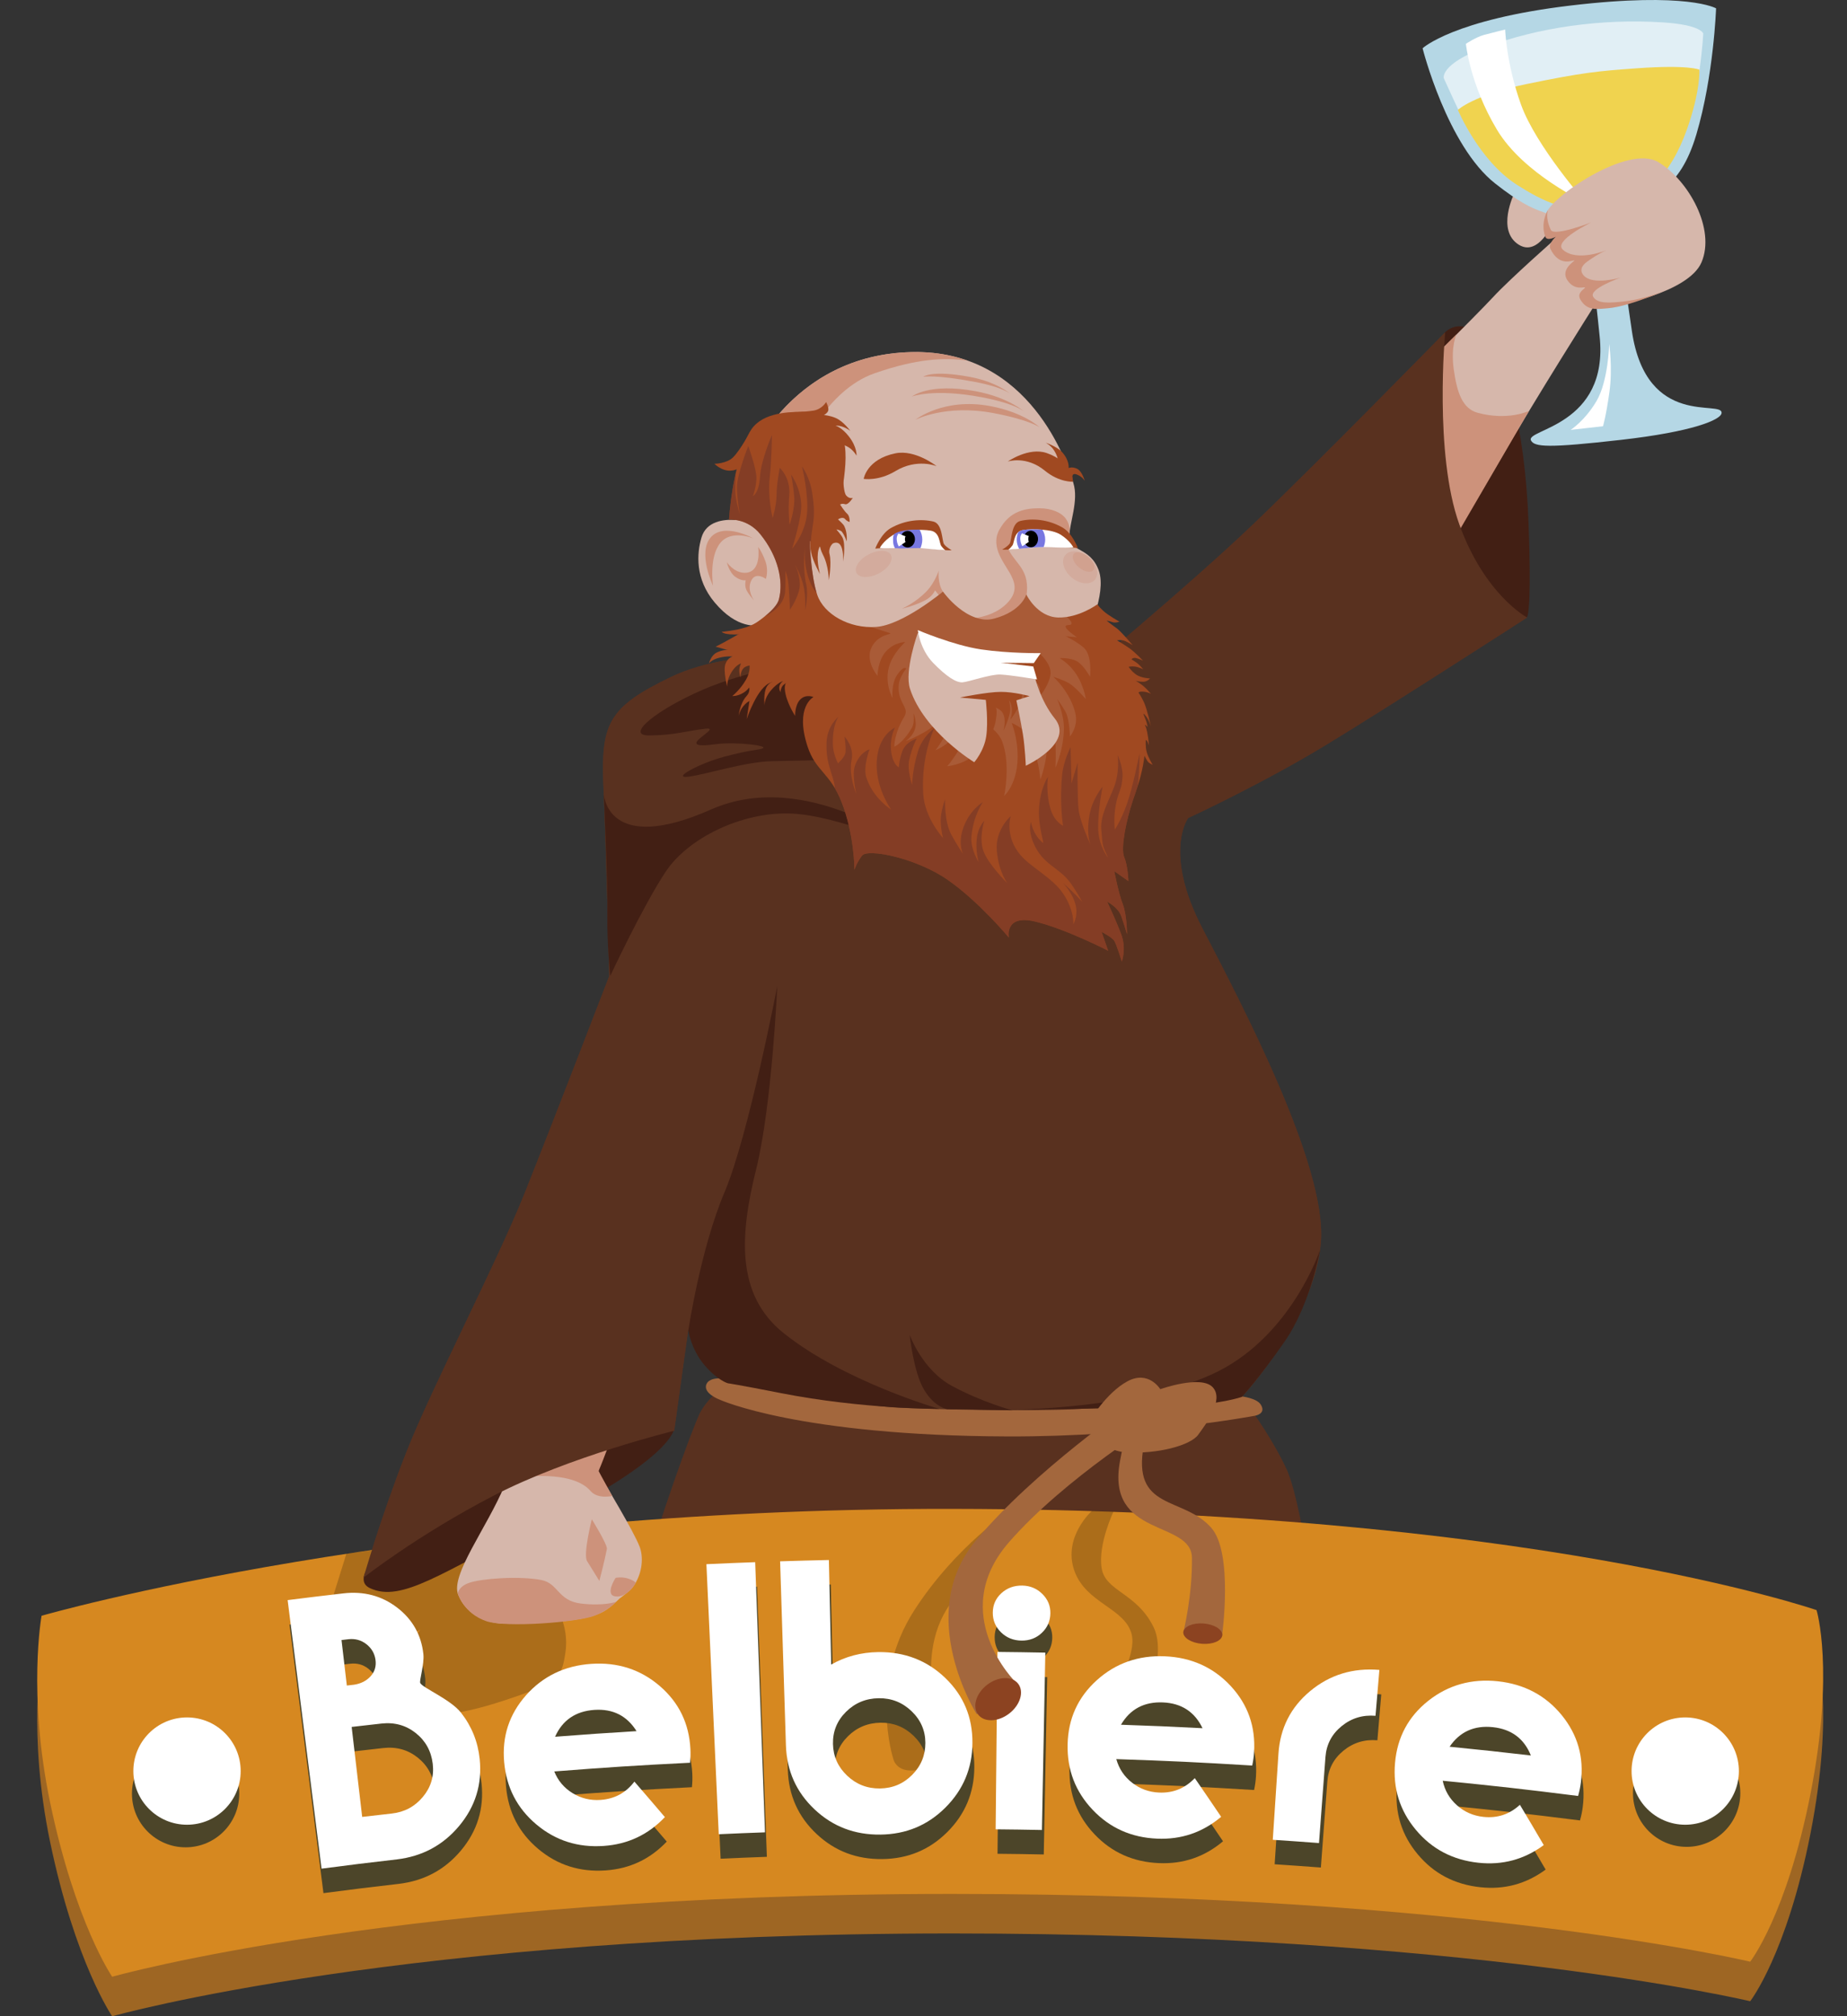 <?xml version="1.0" encoding="utf-8"?>
<!-- Generator: Adobe Illustrator 16.0.0, SVG Export Plug-In . SVG Version: 6.00 Build 0)  -->
<!DOCTYPE svg PUBLIC "-//W3C//DTD SVG 1.1//EN" "http://www.w3.org/Graphics/SVG/1.1/DTD/svg11.dtd">
<svg version="1.1" id="Calque_1" xmlns="http://www.w3.org/2000/svg" xmlns:xlink="http://www.w3.org/1999/xlink" x="0px" y="0px"
	 width="327px" height="357.004px" viewBox="140.14 88.663 327 357.004" enable-background="new 140.14 88.663 327 357.004"
	 xml:space="preserve">
<rect x="140.14" y="88.663" width="327" height="357.004" fill="#333333" stroke="none"/>
<g id="Calque_2" display="none">
</g>
<g id="Calque_28" display="none">
	<path display="inline" fill="#B5D7E5" d="M308.781,408.258c38.465,0,75.26,3.45,109.162,9.729
		c22.209-25.854,35.637-59.475,35.637-96.23c0-81.604-66.15-147.756-147.754-147.756c-81.603,0-147.755,66.152-147.755,147.755
		c0,37.216,13.765,71.214,36.474,97.193C229.836,412.059,268.389,408.258,308.781,408.258z"/>
	<path display="inline" fill="#F0D34F" d="M309.75,390c35.797,0,70.037,3.21,101.586,9.052c20.67-24.06,33.164-55.346,33.164-89.552
		c0-75.939-61.561-137.5-137.5-137.5c-75.938,0-137.5,61.561-137.5,137.5c0,34.633,12.809,66.271,33.942,90.448
		C236.285,393.537,272.161,390,309.75,390z"/>
</g>
<g id="Calque_29" display="none">
	<path display="inline" fill="#FFFFFF" d="M212.667,226.667c0,0-25.667,30.667-26.667,81.333c-1.026,51.999,26,78,26,78
		l67.333-7.333c0,0-56.622-20.175-68.667-70.667C198.5,257,212.667,226.667,212.667,226.667z"/>
</g>
<g id="Calque_17" display="none">
</g>
<g id="Calque_22">
	<path fill="#59311F" d="M396,147.5c0,0-22.5,23-34,34s-32,28-32,28s-23-2-32-3.5c-9-1.5-27.5-3-39,2.5s-12.5,8.5-12,20s1,33,1,33
		s-10,26-15,38.5s-16.5,34.5-21,46s-7.5,22-7.5,22s9.5-7.5,23-14.5s32-11.5,32-11.5l2.5-18c0,0,1,3.5,3,6s4,3.5,4,3.5
		s-3.5,2.5-5,5.5s-7.5,20-9.5,27.5S249,392,249,392l125.667-7.333c0,0-3.668-29.167-6.668-35.667s-8-13-8-13s13-14,14-27.5
		s-14-42-21-55.5s-2.5-19.5-2.5-19.5s13-6,24.5-13s35.5-22.5,35.5-22.5s-7.5-4-12-16.5S396,147.5,396,147.5z"/>
</g>
<g id="Calque_3">
	<path fill="#9E6623" d="M160,445.667c0,0-6.558-9.539-11-30.917c-4-19.25-1.5-33-1.5-33s65.953-19.084,161.339-18.926
		c101.555,0.168,152.91,17.926,152.91,17.926s3.25,10.584-1.082,32.584C456.447,434.758,450,443,450,443s-50.135-12-141.332-12
		C211.553,431,160,445.667,160,445.667z"/>
	<path fill="#D68820" d="M160,438.667c0,0-6.558-9.539-11-30.917c-4-19.25-1.5-33-1.5-33s65.953-19.084,161.339-18.926
		c101.555,0.168,152.91,17.926,152.91,17.926s3.25,10.584-1.082,32.584C456.447,427.758,450,436,450,436s-50.135-12-141.332-12
		C211.553,424,160,438.667,160,438.667z"/>
</g>
<g id="Calque_25" display="none">
	<g display="inline">
		<g>
			<path d="M212.74,403.85c0.152,1.654-0.026,3.215-0.531,4.676c-0.505,1.463-1.317,2.758-2.433,3.89
				c-1.116,1.133-2.53,2.075-4.241,2.828s-3.702,1.245-5.974,1.487c-5.908,0.633-8.861,0.972-14.761,1.691
				c-1.637,0.2-2.456,0.301-4.092,0.508c-0.16-1.265-0.238-1.894-0.398-3.156c-0.118-0.93,0.276-1.572,1.146-1.854
				c0.076-0.024,0.189-0.058,0.333-0.104c0.144-0.045,0.407-0.125,0.791-0.244c0.384-0.117,0.906-0.28,1.57-0.481
				c-1.149-9.407-2.298-18.815-3.446-28.223c-0.712-0.034-1.275-0.062-1.686-0.08c-0.411-0.021-0.697-0.035-0.852-0.042
				c-0.156-0.007-0.277-0.012-0.358-0.016c-0.939-0.057-1.494-0.578-1.611-1.506c-0.16-1.266-0.238-1.896-0.397-3.162
				c1.702-0.215,2.551-0.319,4.253-0.527c5.606-0.684,8.412-1.006,14.025-1.613c2.662-0.287,4.96-0.281,6.894,0.014
				c1.934,0.293,3.548,0.834,4.842,1.616c1.294,0.783,2.279,1.786,2.958,3.011c0.68,1.224,1.095,2.635,1.244,4.236
				c0.085,0.917,0.028,1.807-0.171,2.669c-0.2,0.863-0.556,1.685-1.069,2.468c-0.514,0.782-1.188,1.517-2.025,2.196
				c-0.836,0.681-3.044,1.826-3.044,1.826C203.738,396.156,212.317,399.264,212.74,403.85z M189.542,395.488
				c2.377-0.272,3.565-0.404,5.944-0.662c2.525-0.273,4.396-0.924,5.616-1.957c1.219-1.033,1.732-2.525,1.534-4.484
				c-0.205-2.029-0.945-3.42-2.226-4.16c-1.281-0.74-3.193-0.977-5.728-0.701c-2.573,0.277-3.858,0.418-6.43,0.713
				C188.769,388.736,189.027,390.986,189.542,395.488z M205.439,404.386c-0.084-0.844-0.297-1.591-0.639-2.237
				c-0.342-0.646-0.83-1.178-1.465-1.596c-0.635-0.417-1.423-0.703-2.366-0.859c-0.944-0.155-2.07-0.166-3.372-0.026
				c-2.995,0.319-4.489,0.485-7.482,0.829c0.523,4.564,0.783,6.849,1.306,11.414c2.969-0.34,4.455-0.506,7.425-0.822
				c1.36-0.146,2.483-0.426,3.365-0.844c0.883-0.418,1.575-0.928,2.074-1.521c0.5-0.596,0.837-1.265,1.011-2.008
				C205.472,405.971,205.52,405.193,205.439,404.386z"/>
			<path d="M238.966,385.868c1.55,0.46,2.905,1.196,4.064,2.202c1.159,1.008,2.088,2.271,2.789,3.797
				c0.7,1.523,1.105,3.287,1.22,5.289c0.029,0.505,0.031,0.927,0.004,1.264c-0.027,0.336-0.095,0.602-0.203,0.798
				c-0.108,0.197-0.26,0.339-0.457,0.433c-0.197,0.094-0.452,0.147-0.764,0.166c-6.972,0.41-10.456,0.646-17.421,1.18
				c0.419,2.83,1.354,4.859,2.799,6.093c1.445,1.233,3.272,1.771,5.488,1.617c1.09-0.075,2.021-0.261,2.796-0.565
				c0.774-0.305,1.446-0.627,2.018-0.972c0.572-0.344,1.074-0.657,1.504-0.938c0.431-0.279,0.855-0.432,1.274-0.457
				c0.273-0.017,0.515,0.022,0.722,0.119c0.207,0.096,0.389,0.237,0.546,0.428c0.845,0.928,1.265,1.395,2.106,2.322
				c-0.695,0.908-1.487,1.685-2.376,2.325c-0.889,0.642-1.823,1.167-2.805,1.582s-1.987,0.729-3.017,0.941
				c-1.03,0.213-2.034,0.354-3.01,0.421c-1.934,0.134-3.753-0.055-5.465-0.57c-1.712-0.515-3.233-1.347-4.565-2.501
				c-1.332-1.153-2.429-2.62-3.292-4.407c-0.861-1.787-1.397-3.898-1.599-6.328c-0.157-1.892,0.007-3.691,0.497-5.408
				c0.49-1.717,1.271-3.24,2.349-4.568c1.078-1.326,2.44-2.416,4.084-3.264s3.539-1.352,5.678-1.5
				C235.735,385.236,237.415,385.407,238.966,385.868z M229.834,392.125c-1.045,1.182-1.647,2.796-1.806,4.837
				c5.118-0.392,7.679-0.569,12.8-0.896c-0.055-0.865-0.227-1.674-0.515-2.424c-0.288-0.752-0.7-1.399-1.236-1.943
				c-0.536-0.545-1.195-0.959-1.976-1.242c-0.781-0.282-1.681-0.389-2.699-0.316C232.403,390.277,230.879,390.941,229.834,392.125z"
				/>
			<path d="M270.075,408.559c0.044,1.272,0.066,1.906,0.111,3.181c-1.645,0.057-2.467,0.089-4.112,0.151
				c-2.682,0.104-4.023,0.164-6.705,0.285c-1.645,0.075-2.468,0.112-4.112,0.194c-0.063-1.272-0.097-1.907-0.16-3.181
				c-0.047-0.935,0.394-1.543,1.282-1.758c0.077-0.02,0.191-0.047,0.339-0.08c0.148-0.035,0.416-0.098,0.806-0.186
				c0.39-0.089,0.923-0.206,1.6-0.355c-0.45-9.83-0.898-19.66-1.348-29.489c-0.708-0.089-1.266-0.158-1.674-0.208
				c-0.409-0.051-0.689-0.086-0.844-0.104c-0.155-0.02-0.275-0.032-0.356-0.043c-0.932-0.128-1.446-0.688-1.492-1.624
				c-0.063-1.271-0.095-1.91-0.159-3.184c1.712-0.085,2.568-0.125,4.281-0.203c2.791-0.128,4.187-0.188,6.978-0.296
				c0.45,11.621,0.904,23.241,1.357,34.862c0.686,0.095,1.226,0.168,1.622,0.224c0.396,0.056,0.668,0.096,0.818,0.117
				c0.149,0.021,0.266,0.034,0.345,0.048C269.558,407.057,270.042,407.622,270.075,408.559z"/>
			<path d="M310.919,399.652c-0.01,1.662-0.342,3.193-0.986,4.6s-1.58,2.619-2.801,3.637s-2.715,1.813-4.49,2.394
				c-1.773,0.581-3.801,0.876-6.081,0.895c-5.931,0.048-8.897,0.095-14.827,0.23c-1.646,0.038-2.468,0.059-4.113,0.104
				c-0.035-1.273-0.053-1.91-0.087-3.184c-0.026-0.936,0.431-1.537,1.322-1.732c0.078-0.017,0.192-0.037,0.34-0.068
				c0.147-0.03,0.418-0.086,0.811-0.166c0.393-0.079,0.927-0.187,1.606-0.32c-0.219-9.477-0.437-18.951-0.653-28.428
				c-0.704-0.104-1.262-0.184-1.668-0.244s-0.688-0.104-0.841-0.125c-0.154-0.021-0.273-0.039-0.354-0.053
				c-0.928-0.147-1.426-0.724-1.452-1.658c-0.035-1.274-0.052-1.908-0.087-3.184c1.71-0.047,2.565-0.067,4.276-0.106
				c5.635-0.13,8.454-0.175,14.089-0.228c2.672-0.022,4.958,0.209,6.85,0.69c1.891,0.481,3.439,1.179,4.648,2.084
				s2.092,2.003,2.646,3.287c0.557,1.284,0.828,2.729,0.818,4.339c-0.004,0.921-0.148,1.802-0.432,2.641
				c-0.283,0.838-0.719,1.621-1.305,2.352c-0.59,0.729-1.33,1.391-2.229,1.986c-0.898,0.594-3.203,1.517-3.203,1.517
				C302.73,391.113,310.951,395.046,310.919,399.652z M288.694,389.053c2.388-0.037,3.581-0.051,5.969-0.074
				c2.536-0.023,4.456-0.484,5.77-1.395c1.313-0.908,1.973-2.345,1.969-4.314c-0.004-2.041-0.605-3.494-1.807-4.355
				s-3.075-1.286-5.62-1.264c-2.583,0.023-3.874,0.039-6.457,0.078C288.588,382.258,288.624,384.521,288.694,389.053z
				 M303.613,399.469c0-0.849-0.141-1.609-0.416-2.287c-0.277-0.676-0.709-1.255-1.299-1.731c-0.592-0.478-1.344-0.841-2.266-1.089
				c-0.924-0.247-2.04-0.369-3.345-0.358c-3.006,0.024-4.51,0.043-7.516,0.09c0.071,4.595,0.107,6.894,0.179,11.486
				c2.982-0.047,4.475-0.063,7.457-0.088c1.365-0.011,2.508-0.181,3.426-0.511c0.918-0.328,1.654-0.767,2.209-1.31
				c0.557-0.543,0.955-1.176,1.201-1.897C303.49,401.051,303.613,400.282,303.613,399.469z"/>
			<path d="M334.107,408.407c-0.037,1.272-0.055,1.909-0.092,3.183c-1.646-0.05-2.469-0.072-4.113-0.115
				c-2.682-0.068-4.025-0.1-6.707-0.149c-1.646-0.031-2.469-0.046-4.113-0.07c0.018-1.272,0.027-1.909,0.047-3.183
				c0.014-0.938,0.494-1.518,1.393-1.674c0.078-0.015,0.193-0.031,0.344-0.057c0.148-0.023,0.422-0.068,0.814-0.132
				c0.396-0.063,0.934-0.146,1.617-0.253c0.131-6.82,0.197-10.232,0.326-17.053c-0.691-0.133-1.238-0.238-1.637-0.314
				s-0.678-0.131-0.828-0.16s-0.268-0.052-0.348-0.068c-0.912-0.191-1.379-0.778-1.363-1.715c0.018-1.273,0.029-1.91,0.049-3.184
				c1.691,0.025,2.535,0.04,4.227,0.072c2.76,0.053,4.141,0.083,6.898,0.154c-0.232,8.968-0.348,13.449-0.578,22.418
				c0.678,0.138,1.213,0.246,1.604,0.326s0.662,0.137,0.809,0.168c0.146,0.03,0.264,0.053,0.342,0.07
				C333.689,406.87,334.136,407.473,334.107,408.407z M331.46,377.232c-0.258,0.498-0.59,0.934-1.002,1.302
				s-0.893,0.661-1.439,0.874c-0.545,0.213-1.129,0.309-1.746,0.295c-0.598-0.016-1.156-0.137-1.686-0.373
				c-0.527-0.236-0.988-0.549-1.373-0.938c-0.387-0.388-0.691-0.834-0.918-1.345c-0.225-0.51-0.328-1.054-0.316-1.632
				c0.01-0.596,0.139-1.152,0.383-1.672s0.566-0.967,0.971-1.338c0.402-0.371,0.875-0.663,1.416-0.879
				c0.541-0.215,1.115-0.315,1.717-0.303c0.623,0.016,1.203,0.143,1.744,0.381c0.539,0.238,1.006,0.553,1.402,0.94
				c0.395,0.39,0.705,0.853,0.936,1.382c0.232,0.528,0.34,1.094,0.324,1.688C331.855,376.195,331.718,376.732,331.46,377.232z"/>
			<path d="M360.958,385.332c1.484,0.645,2.742,1.536,3.771,2.675c1.029,1.14,1.801,2.507,2.313,4.104
				c0.512,1.597,0.703,3.398,0.578,5.398c-0.033,0.506-0.082,0.922-0.148,1.254c-0.066,0.329-0.166,0.586-0.297,0.769
				s-0.301,0.307-0.508,0.375c-0.205,0.067-0.467,0.094-0.777,0.073c-6.971-0.43-10.459-0.613-17.434-0.922
				c0.076,2.86,0.764,4.988,2.049,6.387c1.287,1.397,3.031,2.147,5.248,2.264c1.092,0.057,2.039-0.02,2.844-0.229
				s1.516-0.448,2.123-0.723c0.607-0.271,1.145-0.523,1.605-0.75s0.898-0.326,1.318-0.301c0.271,0.018,0.508,0.083,0.699,0.203
				c0.195,0.119,0.359,0.285,0.492,0.492c0.729,1.021,1.092,1.535,1.814,2.558c-0.801,0.817-1.68,1.492-2.641,2.022
				c-0.959,0.529-1.951,0.94-2.977,1.234s-2.061,0.484-3.107,0.572s-2.061,0.105-3.037,0.057c-1.936-0.1-3.717-0.507-5.354-1.224
				c-1.637-0.718-3.049-1.726-4.232-3.03c-1.182-1.305-2.092-2.896-2.732-4.773s-0.916-4.032-0.826-6.469
				c0.072-1.896,0.449-3.668,1.141-5.313c0.693-1.646,1.65-3.063,2.879-4.251s2.709-2.104,4.443-2.749
				c1.732-0.646,3.676-0.917,5.814-0.808C357.83,384.32,359.474,384.688,360.958,385.332z M351.146,390.447
				c-1.18,1.048-1.969,2.578-2.371,4.585c5.127,0.227,7.688,0.356,12.811,0.649c0.051-0.865-0.02-1.688-0.219-2.469
				c-0.195-0.779-0.527-1.475-0.994-2.079s-1.074-1.095-1.816-1.47c-0.738-0.374-1.617-0.589-2.637-0.641
				C353.917,388.922,352.326,389.398,351.146,390.447z"/>
			<path d="M398.339,388.143c-0.541,1.963-0.811,2.944-1.348,4.908c-0.086,0.318-0.23,0.537-0.426,0.654s-0.451,0.163-0.766,0.135
				c-0.277-0.025-0.648-0.119-1.117-0.289c-0.469-0.169-1.102-0.293-1.895-0.361c-1.422-0.125-2.672,0.152-3.75,0.832
				c-1.08,0.682-2.031,1.731-2.852,3.149c-0.389,4.761-0.58,7.142-0.971,11.902c2.287,0.596,2.318,0.606,2.723,0.72
				c0.881,0.249,1.297,0.87,1.217,1.803c-0.109,1.271-0.162,1.902-0.271,3.172c-1.641-0.141-2.463-0.209-4.104-0.344
				c-0.002,0.001-0.002,0-0.002,0.001c-2.678-0.219-4.018-0.323-6.693-0.524c-1.643-0.123-2.463-0.182-4.105-0.297
				c0.09-1.271,0.135-1.908,0.225-3.179c0.066-0.934,0.574-1.483,1.48-1.593c0.416-0.05,0.451-0.053,2.805-0.285
				c0.51-6.803,0.762-10.204,1.27-17.008c-2.33-0.583-2.363-0.588-2.775-0.697c-0.898-0.238-1.336-0.855-1.271-1.789
				c0.09-1.271,0.137-1.906,0.227-3.178c1.689,0.119,2.533,0.18,4.225,0.307l0,0c1.617,0.121,2.424,0.185,4.039,0.313
				c0.707,0.056,1.189,0.221,1.449,0.495c0.258,0.274,0.408,0.723,0.453,1.343c0.059,1.354,0.084,2.027,0.141,3.381
				c1.156-1.628,2.463-2.878,3.922-3.752c1.455-0.873,3.043-1.236,4.752-1.083C396.33,387.003,397.47,387.427,398.339,388.143z"/>
			<path d="M424.167,390.85c1.443,0.735,2.645,1.707,3.604,2.907s1.643,2.612,2.055,4.239c0.412,1.626,0.49,3.434,0.24,5.423
				c-0.064,0.502-0.143,0.918-0.229,1.244c-0.088,0.325-0.201,0.575-0.342,0.748c-0.145,0.174-0.322,0.287-0.533,0.343
				c-0.211,0.057-0.471,0.063-0.779,0.023c-6.939-0.865-10.412-1.268-17.363-2.012c-0.104,2.859,0.445,5.023,1.645,6.5
				c1.199,1.476,2.898,2.338,5.107,2.592c1.088,0.125,2.041,0.107,2.857-0.051c0.818-0.158,1.539-0.353,2.164-0.587
				c0.625-0.233,1.174-0.45,1.65-0.647c0.475-0.197,0.92-0.271,1.338-0.221c0.27,0.033,0.5,0.118,0.686,0.25
				c0.188,0.133,0.344,0.307,0.465,0.521c0.662,1.064,0.99,1.598,1.648,2.664c-0.85,0.767-1.77,1.384-2.764,1.854
				c-0.99,0.469-2.008,0.814-3.051,1.045c-1.043,0.229-2.092,0.358-3.145,0.381c-1.051,0.021-2.063-0.025-3.037-0.137
				c-1.926-0.222-3.684-0.738-5.273-1.558s-2.936-1.911-4.035-3.288c-1.102-1.376-1.912-3.021-2.436-4.936
				c-0.521-1.914-0.664-4.084-0.422-6.51c0.189-1.888,0.676-3.632,1.471-5.229c0.795-1.599,1.84-2.955,3.143-4.064
				c1.301-1.108,2.84-1.933,4.611-2.467c1.771-0.535,3.73-0.683,5.861-0.438C421.105,389.645,422.724,390.113,424.167,390.85z
				 M414.041,395.342c-1.242,0.973-2.127,2.45-2.654,4.43c5.107,0.547,7.662,0.836,12.766,1.449c0.104-0.861,0.08-1.689-0.068-2.48
				s-0.436-1.502-0.865-2.135c-0.428-0.633-1-1.162-1.717-1.582s-1.584-0.688-2.6-0.805
				C416.908,393.991,415.285,394.369,414.041,395.342z"/>
		</g>
	</g>
</g>
<g id="Calque_30" display="none">
	<g display="inline">
		<path d="M72.267-188.1c7.239,0,12.699,1.08,16.38,3.239c3.68,2.16,5.5,5.101,5.46,8.82c0,1.841-0.321,3.57-0.96,5.19
			c-0.64,1.619-1.66,2.97-3.06,4.05c-0.32,0.28-0.32,0.54,0,0.78c1.68,1,2.97,2.41,3.87,4.229c0.9,1.82,1.31,3.81,1.23,5.97
			c-0.081,1.761-0.54,3.36-1.38,4.801c-0.84,1.439-2.01,2.68-3.51,3.72s-3.31,1.851-5.43,2.43c-2.121,0.58-4.48,0.87-7.08,0.87
			h-23.22c-0.32,0-0.6-0.12-0.84-0.36c-0.24-0.239-0.36-0.519-0.36-0.84v-41.16c0-0.358,0.12-0.648,0.36-0.87
			c0.24-0.219,0.52-0.35,0.84-0.39c1.2-0.079,2.57-0.149,4.11-0.21c1.54-0.06,3.12-0.109,4.74-0.15c1.62-0.039,3.21-0.069,4.77-0.09
			C69.747-188.09,71.106-188.1,72.267-188.1z M71.066-171.06c0,0.359,0.15,0.62,0.45,0.779c0.3,0.16,0.609,0.261,0.93,0.3
			c1.479,0.041,2.63-0.289,3.45-0.989c0.819-0.699,1.23-1.65,1.23-2.851c0-0.68-0.141-1.26-0.42-1.739
			c-0.28-0.48-0.63-0.87-1.05-1.171c-0.42-0.3-0.911-0.519-1.47-0.659c-0.561-0.14-1.101-0.189-1.62-0.15
			c-0.32,0-0.65,0.11-0.99,0.33c-0.34,0.221-0.51,0.49-0.51,0.81V-171.06z M71.066-155.64c0,0.359,0.15,0.62,0.45,0.779
			c0.3,0.161,0.609,0.24,0.93,0.24c1.92,0.081,3.3-0.229,4.14-0.93c0.84-0.699,1.26-1.67,1.26-2.91c0-1.399-0.531-2.38-1.59-2.94
			c-1.06-0.56-2.29-0.799-3.69-0.72c-0.32,0-0.65,0.12-0.99,0.36c-0.34,0.24-0.51,0.521-0.51,0.84V-155.64z"/>
		<path d="M101.845-161.1c0-2.6,0.459-5.109,1.38-7.53c0.919-2.42,2.34-4.449,4.26-6.09c1.719-1.44,3.74-2.521,6.06-3.24
			c2.319-0.72,4.74-1.08,7.26-1.08c2.48,0,4.87,0.36,7.17,1.08c2.299,0.72,4.31,1.8,6.03,3.24c1.92,1.641,3.339,3.67,4.26,6.09
			c0.919,2.421,1.38,4.931,1.38,7.53c0,1.56-0.24,2.69-0.72,3.39s-1.26,1.05-2.34,1.05h-18.9c-1.08,0-1.281,0.461-0.6,1.38
			c0.639,0.84,1.61,1.48,2.91,1.92c1.299,0.441,2.81,0.711,4.53,0.811c1.719,0.101,3.57,0.021,5.55-0.24
			c1.98-0.26,3.99-0.69,6.03-1.29c0.68-0.24,1.17-0.21,1.47,0.09c0.3,0.3,0.41,0.61,0.33,0.931l-1.44,5.939
			c-0.081,0.4-0.261,0.711-0.54,0.93c-0.28,0.221-0.54,0.371-0.78,0.45c-1,0.4-2,0.761-3,1.08c-1,0.32-2.04,0.58-3.12,0.78
			c-1.08,0.199-2.241,0.36-3.48,0.479c-1.24,0.12-2.58,0.181-4.02,0.181c-1.24,0-2.511-0.081-3.81-0.24
			c-1.3-0.16-2.56-0.42-3.78-0.78c-1.221-0.359-2.391-0.8-3.51-1.319c-1.12-0.52-2.1-1.141-2.94-1.86
			c-1.92-1.64-3.34-3.67-4.26-6.09C102.304-155.93,101.845-158.46,101.845-161.1z M125.185-164.7c0.319,0,0.54-0.09,0.66-0.27
			c0.12-0.181,0.16-0.37,0.12-0.57c-0.16-1.2-0.65-2.169-1.47-2.91c-0.82-0.739-1.911-1.109-3.27-1.109
			c-1.32,0-2.38,0.351-3.18,1.05c-0.801,0.7-1.3,1.63-1.5,2.79c-0.12,0.681,0.1,1.02,0.66,1.02L125.185-164.7L125.185-164.7z"/>
		<path d="M147.145-188.28c0-0.319,0.12-0.59,0.36-0.81c0.24-0.22,0.52-0.33,0.84-0.33h12.66c0.32,0,0.59,0.11,0.811,0.33
			c0.22,0.22,0.33,0.49,0.33,0.81v43.08c0,0.321-0.11,0.601-0.33,0.84c-0.221,0.24-0.49,0.36-0.811,0.36h-12.66
			c-0.32,0-0.6-0.12-0.84-0.36c-0.24-0.239-0.36-0.519-0.36-0.84V-188.28z"/>
		<path d="M206.725-161.1c0,3.119-0.45,5.79-1.35,8.01c-0.9,2.22-2.07,4.05-3.511,5.49c-1.439,1.439-3.05,2.5-4.829,3.18
			c-1.78,0.68-3.531,1.02-5.25,1.02c-1.44,0.04-2.871-0.18-4.29-0.659c-1.421-0.48-2.73-1.141-3.931-1.98
			c-0.08-0.08-0.16-0.109-0.239-0.09c-0.081,0.021-0.12,0.11-0.12,0.27v0.66c0,0.36-0.12,0.65-0.36,0.87
			c-0.24,0.221-0.521,0.33-0.84,0.33h-10.32c-0.32,0-0.591-0.12-0.81-0.36c-0.221-0.239-0.33-0.519-0.33-0.84v-43.02
			c0-0.32,0.109-0.601,0.33-0.84c0.219-0.24,0.489-0.36,0.81-0.36h11.82c0.319,0,0.6,0.11,0.84,0.33c0.24,0.22,0.34,0.51,0.3,0.87
			v11.64c0,0.201,0.08,0.311,0.24,0.33c0.159,0.021,0.279-0.03,0.36-0.15c0.6-0.759,1.38-1.359,2.34-1.8
			c0.96-0.439,2.439-0.66,4.439-0.66c1.72,0,3.45,0.351,5.19,1.051c1.74,0.7,3.31,1.77,4.71,3.21c1.399,1.439,2.55,3.28,3.45,5.52
			C206.274-166.84,206.725-164.18,206.725-161.1z M184.645-156.54c0.439,0.561,1,1,1.681,1.32c0.68,0.32,1.319,0.479,1.92,0.479
			c1.239,0,2.369-0.529,3.39-1.59c1.02-1.06,1.53-2.649,1.53-4.77s-0.511-3.71-1.53-4.771c-1.021-1.06-2.15-1.59-3.39-1.59
			c-0.641,0-1.29,0.171-1.95,0.51c-0.66,0.341-1.211,0.79-1.65,1.351L184.645-156.54L184.645-156.54z"/>
		<path d="M221.965-191.94c1.079,0,2.1,0.12,3.06,0.36s1.8,0.6,2.52,1.08c0.721,0.48,1.29,1.101,1.711,1.86
			c0.42,0.76,0.63,1.68,0.63,2.76s-0.21,2.001-0.63,2.76c-0.421,0.761-0.99,1.38-1.711,1.86c-0.72,0.479-1.56,0.84-2.52,1.08
			c-0.96,0.239-1.98,0.359-3.06,0.359s-2.101-0.12-3.061-0.359c-0.96-0.24-1.8-0.601-2.52-1.08c-0.721-0.48-1.29-1.1-1.71-1.86
			c-0.42-0.759-0.631-1.68-0.631-2.76s0.211-2,0.631-2.76c0.42-0.76,0.989-1.38,1.71-1.86c0.72-0.48,1.56-0.84,2.52-1.08
			S220.885-191.94,221.965-191.94z M228.265-178.14h-12.66c-0.32,0-0.6,0.11-0.84,0.33c-0.24,0.22-0.36,0.49-0.36,0.81v31.8
			c0,0.321,0.12,0.601,0.36,0.84c0.24,0.24,0.52,0.36,0.84,0.36h12.66c0.319,0,0.6-0.12,0.84-0.36c0.24-0.239,0.36-0.519,0.36-0.84
			V-177c0-0.319-0.12-0.59-0.36-0.81C228.865-178.03,228.584-178.14,228.265-178.14z"/>
		<path d="M237.204-161.1c0-2.6,0.46-5.109,1.38-7.53c0.92-2.42,2.34-4.449,4.261-6.09c1.719-1.44,3.739-2.521,6.06-3.24
			c2.319-0.72,4.74-1.08,7.26-1.08c2.479,0,4.869,0.36,7.17,1.08c2.3,0.72,4.31,1.8,6.03,3.24c1.92,1.641,3.34,3.67,4.26,6.09
			c0.92,2.421,1.38,4.931,1.38,7.53c0,1.56-0.239,2.69-0.72,3.39c-0.479,0.7-1.26,1.05-2.34,1.05h-18.9c-1.08,0-1.28,0.461-0.6,1.38
			c0.64,0.84,1.609,1.48,2.91,1.92c1.299,0.441,2.81,0.711,4.53,0.811c1.719,0.101,3.569,0.021,5.55-0.24
			c1.979-0.26,3.989-0.69,6.029-1.29c0.68-0.24,1.171-0.21,1.471,0.09c0.3,0.3,0.409,0.61,0.33,0.931l-1.44,5.939
			c-0.08,0.4-0.261,0.711-0.54,0.93c-0.28,0.221-0.54,0.371-0.78,0.45c-1,0.4-2,0.761-3,1.08c-1,0.32-2.04,0.58-3.119,0.78
			c-1.08,0.199-2.241,0.36-3.48,0.479c-1.24,0.12-2.58,0.181-4.02,0.181c-1.241,0-2.511-0.081-3.811-0.24
			c-1.3-0.16-2.561-0.42-3.78-0.78c-1.221-0.359-2.391-0.8-3.51-1.319c-1.12-0.52-2.1-1.141-2.939-1.86
			c-1.921-1.64-3.341-3.67-4.261-6.09S237.204-158.46,237.204-161.1z M260.544-164.7c0.32,0,0.54-0.09,0.66-0.27
			c0.12-0.181,0.159-0.37,0.12-0.57c-0.16-1.2-0.65-2.169-1.47-2.91c-0.82-0.739-1.911-1.109-3.271-1.109
			c-1.319,0-2.38,0.351-3.18,1.05c-0.801,0.7-1.301,1.63-1.5,2.79c-0.12,0.681,0.1,1.02,0.66,1.02L260.544-164.7L260.544-164.7z"/>
		<path d="M296.844-145.2c0,0.36-0.12,0.65-0.36,0.87c-0.239,0.221-0.52,0.33-0.84,0.33h-12c-0.76,0-1.14-0.38-1.14-1.14V-177
			c0-0.76,0.38-1.14,1.14-1.14h11.22c0.32,0,0.58,0.11,0.78,0.33s0.3,0.49,0.3,0.81v0.72c0,0.201,0.1,0.321,0.301,0.36
			c0.199,0.04,0.359,0,0.479-0.12c0.999-0.96,2.209-1.77,3.631-2.43c1.42-0.66,3.01-0.99,4.77-0.99c1.641,0,2.85,0.21,3.631,0.63
			c0.779,0.42,1.27,1.011,1.469,1.771l2.82,11.88c0.121,0.479,0,0.84-0.359,1.08c-0.359,0.239-0.779,0.3-1.26,0.18
			c-0.922-0.319-2.141-0.54-3.66-0.66c-1.521-0.12-2.9-0.02-4.141,0.3c-0.76,0.24-1.541,0.621-2.34,1.141
			c-0.801,0.52-1.529,1.19-2.189,2.01c-0.66,0.82-1.2,1.78-1.62,2.88c-0.42,1.101-0.63,2.331-0.63,3.69v0.3v2.279v6.779H296.844z"/>
		<path d="M319.105-161.1c0-2.6,0.459-5.109,1.379-7.53c0.92-2.42,2.34-4.449,4.262-6.09c1.719-1.44,3.738-2.521,6.059-3.24
			c2.32-0.72,4.74-1.08,7.262-1.08c2.479,0,4.867,0.36,7.17,1.08c2.299,0.72,4.309,1.8,6.029,3.24c1.92,1.641,3.34,3.67,4.26,6.09
			c0.92,2.421,1.381,4.931,1.381,7.53c0,1.56-0.24,2.69-0.721,3.39c-0.479,0.7-1.26,1.05-2.34,1.05h-18.9
			c-1.08,0-1.279,0.461-0.6,1.38c0.641,0.84,1.609,1.48,2.91,1.92c1.299,0.441,2.811,0.711,4.529,0.811
			c1.719,0.101,3.57,0.021,5.551-0.24c1.979-0.26,3.988-0.69,6.029-1.29c0.68-0.24,1.17-0.21,1.471,0.09
			c0.299,0.3,0.408,0.61,0.33,0.931l-1.441,5.939c-0.078,0.4-0.26,0.711-0.539,0.93c-0.279,0.221-0.541,0.371-0.779,0.45
			c-1,0.4-2,0.761-3,1.08c-1,0.32-2.041,0.58-3.119,0.78c-1.08,0.199-2.242,0.36-3.48,0.479c-1.24,0.12-2.58,0.181-4.02,0.181
			c-1.242,0-2.512-0.081-3.813-0.24c-1.299-0.16-2.561-0.42-3.779-0.78c-1.221-0.359-2.391-0.8-3.51-1.319
			c-1.119-0.52-2.1-1.141-2.939-1.86c-1.92-1.64-3.34-3.67-4.26-6.09S319.105-158.46,319.105-161.1z M342.443-164.7
			c0.32,0,0.541-0.09,0.66-0.27c0.119-0.181,0.158-0.37,0.119-0.57c-0.158-1.2-0.648-2.169-1.469-2.91
			c-0.82-0.739-1.912-1.109-3.271-1.109c-1.318,0-2.381,0.351-3.18,1.05c-0.801,0.7-1.301,1.63-1.5,2.79
			c-0.121,0.681,0.1,1.02,0.66,1.02L342.443-164.7L342.443-164.7z"/>
	</g>
	<g display="inline">
		<path d="M48.787-82.668c-0.48,0-0.9-0.18-1.26-0.54c-0.36-0.36-0.54-0.78-0.54-1.26v-43.44c0-0.479,0.18-0.899,0.54-1.26
			c0.36-0.36,0.78-0.54,1.26-0.54h24.24c2.08,0,3.97,0.271,5.67,0.81c1.7,0.54,3.23,1.331,4.59,2.37
			c1.399,1.121,2.469,2.37,3.21,3.75c0.74,1.38,1.11,2.971,1.11,4.771c0,2.2-0.48,4.14-1.44,5.82s-2.46,3.04-4.5,4.079
			c2.08,0.841,3.66,1.881,4.74,3.12c2,2.32,3,5.301,3,8.94c0,4.04-1.541,7.32-4.62,9.84c-2.92,2.36-6.72,3.54-11.4,3.54H48.787z
			 M63.006-118.968v7.5h3.66c1.52,0,2.75-0.38,3.69-1.141c0.939-0.759,1.41-1.599,1.41-2.52c0-1.04-0.45-1.939-1.35-2.7
			c-0.9-0.759-2.13-1.14-3.69-1.14L63.006-118.968L63.006-118.968z M63.006-102.348v8.939h4.14c1.68,0,3.069-0.399,4.17-1.2
			c1.1-0.799,1.65-1.859,1.65-3.18c0-1.399-0.52-2.51-1.56-3.33c-1.041-0.819-2.4-1.229-4.08-1.229H63.006z"/>
		<path d="M126.786-84.948c-0.72,0.48-1.551,0.9-2.49,1.261c-0.94,0.359-1.95,0.67-3.03,0.93c-1.08,0.26-2.2,0.459-3.36,0.6
			c-1.161,0.14-2.32,0.21-3.48,0.21c-5.88,0-10.581-1.64-14.1-4.92c-3.521-3.279-5.28-7.839-5.28-13.68c0-5.04,1.58-9.2,4.74-12.48
			c3.159-3.319,7.16-4.979,12-4.979c4.839,0,8.76,1.68,11.76,5.04c2.88,3.24,4.32,7.5,4.32,12.78v2.64
			c0,0.479-0.171,0.899-0.51,1.26c-0.34,0.36-0.75,0.54-1.23,0.54h-17.1c0.32,0.681,0.68,1.2,1.08,1.561
			c1.2,1.199,3.26,1.8,6.18,1.8c1.44,0,2.82-0.181,4.14-0.54c0.72-0.2,1.279-0.36,1.68-0.48c0.399-0.12,0.68-0.219,0.84-0.3
			c0.439-0.199,0.89-0.199,1.35,0c0.459,0.2,0.79,0.521,0.99,0.96l2.22,5.64L126.786-84.948z M108.486-103.728h6.24
			c-0.16-1.4-0.5-2.49-1.02-3.271c-0.521-0.78-1.18-1.17-1.98-1.17c-1.08,0-1.881,0.54-2.4,1.62
			C108.926-105.788,108.646-104.848,108.486-103.728z"/>
		<path d="M144.666-129.708c0.399,0,0.74,0.18,1.02,0.54c0.279,0.36,0.42,0.78,0.42,1.26v43.44c0,0.479-0.141,0.899-0.42,1.26
			c-0.28,0.36-0.621,0.54-1.02,0.54h-9.66c-0.44,0-0.8-0.18-1.08-0.54c-0.281-0.36-0.42-0.78-0.42-1.26v-43.44
			c0-0.479,0.14-0.899,0.42-1.26c0.279-0.36,0.639-0.54,1.08-0.54H144.666z"/>
		<path d="M166.565-116.508c0.32-0.159,0.629-0.31,0.93-0.45c0.301-0.14,0.631-0.29,0.99-0.45v0.061
			c2.318-1.04,4.68-1.561,7.08-1.561c2.479,0,4.658,0.431,6.539,1.29c1.881,0.86,3.52,2.171,4.92,3.931
			c2.721,3.32,4.08,7.739,4.08,13.26c0,5.52-1.4,9.94-4.199,13.26c-2.961,3.48-6.861,5.22-11.699,5.22
			c-3.563,0-6.502-0.8-8.82-2.399c-0.602-0.44-1.162-0.84-1.68-1.2c-0.521-0.36-1.041-0.74-1.561-1.14l-1.68,3.06
			c-0.16,0.24-0.391,0.46-0.691,0.66c-0.299,0.2-0.59,0.3-0.869,0.3h-5.52c-0.48,0-0.9-0.18-1.261-0.54s-0.54-0.78-0.54-1.26v-43.5
			c0-0.48,0.18-0.9,0.54-1.26s0.78-0.54,1.261-0.54h10.379c0.48,0,0.9,0.18,1.26,0.54c0.361,0.359,0.541,0.779,0.541,1.26V-116.508
			L166.565-116.508z M167.104-107.238c-0.24,0.101-0.42,0.19-0.539,0.271v12.24c0.24,0.2,0.539,0.43,0.9,0.689
			c0.359,0.261,0.779,0.551,1.26,0.87h-0.061c1.279,0.801,2.619,1.2,4.02,1.2c1.561,0,2.811-0.72,3.75-2.16s1.41-3.3,1.41-5.58
			c0-2.88-0.561-5.079-1.68-6.6c-1.121-1.521-2.76-2.28-4.92-2.28c-1.121,0-2.221,0.3-3.301,0.9
			C167.624-107.487,167.345-107.337,167.104-107.238z"/>
		<path d="M198.365-82.668c-0.441,0-0.801-0.18-1.08-0.54c-0.28-0.36-0.42-0.78-0.42-1.26v-31.8c0-0.48,0.14-0.9,0.42-1.261
			c0.279-0.359,0.639-0.54,1.08-0.54h8.46c0.199,0,0.449,0.051,0.75,0.15c0.3,0.101,0.589,0.23,0.869,0.39
			c0.28,0.161,0.52,0.351,0.721,0.57c0.199,0.221,0.3,0.45,0.3,0.69v31.8c0,0.479-0.141,0.899-0.42,1.26
			c-0.28,0.36-0.621,0.54-1.021,0.54L198.365-82.668L198.365-82.668z M198.995-129.978c1.02-1.021,2.409-1.53,4.17-1.53
			c1.8,0,3.199,0.51,4.2,1.53c0.999,1.02,1.5,2.41,1.5,4.17c0,1.761-0.501,3.149-1.5,4.17c-1.001,1.02-2.4,1.529-4.2,1.529
			c-1.761,0-3.15-0.51-4.17-1.529c-1.021-1.021-1.53-2.409-1.53-4.17C197.465-127.567,197.975-128.958,198.995-129.978z"/>
		<path d="M246.964-84.948c-0.72,0.48-1.55,0.9-2.489,1.261c-0.94,0.359-1.95,0.67-3.03,0.93c-1.08,0.26-2.2,0.459-3.36,0.6
			c-1.16,0.14-2.32,0.21-3.479,0.21c-5.88,0-10.581-1.64-14.101-4.92c-3.52-3.279-5.279-7.839-5.279-13.68
			c0-5.04,1.579-9.2,4.739-12.48c3.16-3.319,7.16-4.979,12-4.979c4.84,0,8.761,1.68,11.761,5.04c2.88,3.24,4.319,7.5,4.319,12.78
			v2.64c0,0.479-0.17,0.899-0.51,1.26c-0.34,0.361-0.75,0.54-1.229,0.54h-17.101c0.32,0.681,0.68,1.2,1.08,1.561
			c1.2,1.199,3.26,1.8,6.18,1.8c1.44,0,2.82-0.181,4.141-0.54c0.72-0.2,1.279-0.36,1.68-0.48c0.399-0.12,0.68-0.219,0.84-0.3
			c0.44-0.199,0.89-0.199,1.351,0c0.459,0.2,0.789,0.521,0.989,0.96l2.221,5.64L246.964-84.948z M228.664-103.728h6.24
			c-0.16-1.4-0.501-2.49-1.02-3.271c-0.521-0.78-1.181-1.17-1.98-1.17c-1.08,0-1.881,0.54-2.4,1.62
			C229.104-105.788,228.823-104.848,228.664-103.728z"/>
		<path d="M255.363-82.668c-0.44,0-0.831-0.17-1.17-0.51c-0.341-0.34-0.51-0.771-0.51-1.29v-30.96c0-0.48,0.169-0.89,0.51-1.23
			c0.339-0.339,0.729-0.51,1.17-0.51h7.02c0.32,0,0.64,0.12,0.961,0.36c0.319,0.239,0.519,0.52,0.6,0.84l1.26,4.14
			c1.359-1.959,2.77-3.47,4.23-4.53c1.459-1.059,3.009-1.59,4.649-1.59c0.721,0,1.4,0.15,2.04,0.45s1.21,0.66,1.71,1.08
			s0.92,0.86,1.261,1.32c0.339,0.46,0.589,0.87,0.75,1.229l-2.521,9.72c-0.2,0.761-0.641,1.221-1.32,1.381
			c-0.681,0.16-1.26-0.08-1.739-0.721c-1.041-1.359-2.001-2.04-2.881-2.04c-0.72,0-1.521,0.441-2.399,1.32
			c-0.96,0.96-1.62,1.7-1.98,2.22v17.521c0,0.521-0.17,0.95-0.51,1.29c-0.34,0.34-0.75,0.51-1.229,0.51H255.363L255.363-82.668z"/>
		<path d="M312.722-84.948c-0.719,0.48-1.549,0.9-2.488,1.261c-0.939,0.359-1.949,0.67-3.029,0.93c-1.08,0.26-2.201,0.459-3.361,0.6
			c-1.16,0.14-2.318,0.21-3.479,0.21c-5.88,0-10.581-1.64-14.101-4.92c-3.52-3.279-5.279-7.839-5.279-13.68
			c0-5.04,1.579-9.2,4.739-12.48c3.16-3.319,7.16-4.979,12-4.979c4.84,0,8.762,1.68,11.762,5.04c2.879,3.24,4.318,7.5,4.318,12.78
			v2.64c0,0.479-0.17,0.899-0.51,1.26c-0.34,0.361-0.75,0.54-1.229,0.54h-17.102c0.32,0.681,0.68,1.2,1.08,1.561
			c1.2,1.199,3.26,1.8,6.18,1.8c1.439,0,2.82-0.181,4.141-0.54c0.721-0.2,1.279-0.36,1.68-0.48c0.4-0.12,0.68-0.219,0.84-0.3
			c0.441-0.199,0.891-0.199,1.352,0c0.459,0.2,0.789,0.521,0.988,0.96l2.223,5.64L312.722-84.948z M294.423-103.728h6.241
			c-0.16-1.4-0.502-2.49-1.021-3.271c-0.52-0.78-1.18-1.17-1.979-1.17c-1.08,0-1.881,0.54-2.4,1.62
			C294.862-105.788,294.582-104.848,294.423-103.728z"/>
	</g>
	<g display="inline">
		<path d="M40.709-32.508c0,4.414-1.446,7.769-4.336,10.063c-2.891,2.295-7.148,3.442-12.773,3.442H12.936v-45.234h9.463
			c5.351,0,9.292,0.967,11.821,2.9c2.529,1.934,3.794,4.941,3.794,9.023c0,2.461-0.649,4.482-1.948,6.064
			c-1.299,1.582-3.091,2.588-5.376,3.018c2.754,0.254,5.112,1.401,7.075,3.442C39.728-37.749,40.709-35.32,40.709-32.508z
			 M29.488-51.639c0-1.836-0.552-3.145-1.655-3.926c-1.104-0.781-2.915-1.172-5.435-1.172H21.93v10.371h0.469
			c2.304,0,4.062-0.454,5.273-1.362C28.883-48.636,29.488-49.939,29.488-51.639z M31.539-32.977c0-1.992-0.63-3.521-1.89-4.585
			c-1.26-1.064-3.072-1.597-5.435-1.597H21.93v12.656h2.285c2.441,0,4.272-0.537,5.493-1.611
			C30.928-29.188,31.539-30.809,31.539-32.977z"/>
		<path d="M75.379-33.768c0,0.723-0.005,1.26-0.015,1.611c-0.01,0.352-0.044,0.674-0.103,0.967H55.047
			c0.41,1.875,1.211,3.394,2.402,4.556c1.191,1.162,2.549,1.743,4.072,1.743c1.308,0,2.495-0.332,3.56-0.996
			c1.064-0.664,1.86-1.572,2.388-2.725l6.738,3.369c-1.172,2.324-2.861,4.106-5.068,5.347c-2.208,1.24-4.824,1.86-7.852,1.86
			c-4.375,0-7.886-1.44-10.532-4.321c-2.647-2.881-3.97-6.685-3.97-11.411c0-4.414,1.377-8.125,4.131-11.133
			c2.754-3.008,6.152-4.512,10.195-4.512c4.199,0,7.627,1.475,10.283,4.424C74.05-42.039,75.379-38.299,75.379-33.768z
			 M67.059-36.346c-0.371-1.934-1.089-3.457-2.153-4.57c-1.065-1.113-2.349-1.67-3.853-1.67c-1.504,0-2.793,0.566-3.867,1.699
			c-1.074,1.133-1.787,2.646-2.139,4.541H67.059z"/>
		<path d="M90.508-19.002H82.1v-49.512h8.408V-19.002z"/>
		<path d="M129.25-33.768c0,4.59-1.24,8.359-3.721,11.309s-5.742,4.424-9.786,4.424c-1.856,0-3.477-0.381-4.863-1.143
			c-1.387-0.762-2.402-1.826-3.047-3.193v3.369h-8.408v-49.512h8.408v23.408c0.859-1.406,1.958-2.476,3.296-3.208
			c1.337-0.732,2.875-1.099,4.614-1.099c4.043,0,7.305,1.46,9.786,4.38C128.01-42.113,129.25-38.357,129.25-33.768z M120.725-33.768
			c0-2.324-0.605-4.272-1.816-5.845c-1.211-1.573-2.744-2.358-4.6-2.358s-3.398,0.786-4.629,2.358
			c-1.231,1.572-1.846,3.521-1.846,5.845c0,2.344,0.62,4.312,1.86,5.903c1.24,1.592,2.778,2.388,4.614,2.388
			c1.835,0,3.364-0.796,4.584-2.388C120.112-29.457,120.725-31.424,120.725-33.768z"/>
		<path d="M145.815-60.34c0,1.348-0.474,2.495-1.421,3.442c-0.947,0.947-2.095,1.421-3.442,1.421c-1.347,0-2.495-0.474-3.442-1.421
			c-0.947-0.947-1.421-2.095-1.421-3.442c0-1.347,0.474-2.495,1.421-3.442c0.947-0.947,2.095-1.421,3.442-1.421
			c1.347,0,2.495,0.474,3.442,1.421C145.341-62.835,145.815-61.688,145.815-60.34z M145.141-19.002h-8.379v-29.473h8.379V-19.002z"
			/>
		<path d="M180.836-33.768c0,0.723-0.005,1.26-0.015,1.611c-0.01,0.351-0.044,0.674-0.103,0.967h-20.215
			c0.41,1.875,1.211,3.394,2.402,4.556c1.191,1.162,2.549,1.743,4.072,1.743c1.309,0,2.495-0.332,3.56-0.996
			c1.065-0.664,1.86-1.572,2.388-2.725l6.738,3.369c-1.172,2.324-2.861,4.106-5.068,5.347c-2.207,1.241-4.824,1.86-7.852,1.86
			c-4.375,0-7.886-1.44-10.532-4.321s-3.97-6.685-3.97-11.411c0-4.414,1.377-8.125,4.131-11.133
			c2.754-3.008,6.152-4.512,10.195-4.512c4.199,0,7.627,1.475,10.283,4.424C179.506-42.04,180.836-38.299,180.836-33.768z
			 M172.516-36.346c-0.371-1.934-1.089-3.457-2.153-4.57c-1.064-1.113-2.349-1.67-3.853-1.67c-1.504,0-2.793,0.566-3.867,1.699
			c-1.074,1.133-1.787,2.646-2.139,4.541H172.516z"/>
		<path d="M207.186-48.943l-1.494,8.701c-0.527-0.273-1.021-0.474-1.479-0.601c-0.458-0.127-0.942-0.19-1.45-0.19
			c-2.305,0-4.014,0.757-5.127,2.271c-1.113,1.514-1.67,3.843-1.67,6.987v12.773h-8.408v-29.473h8.408v6.182
			c0.781-2.637,1.802-4.482,3.062-5.537c1.26-1.055,3.12-1.582,5.581-1.582c0.41,0,0.859,0.044,1.348,0.132
			C206.446-49.192,206.854-49.08,207.186-48.943z"/>
		<path d="M238.223-33.768c0,0.723-0.005,1.26-0.015,1.611c-0.01,0.351-0.044,0.674-0.103,0.967H217.89
			c0.41,1.875,1.211,3.394,2.402,4.556c1.191,1.162,2.549,1.743,4.072,1.743c1.309,0,2.495-0.332,3.56-0.996
			c1.065-0.664,1.86-1.572,2.388-2.725l6.738,3.369c-1.172,2.324-2.861,4.106-5.068,5.347c-2.207,1.241-4.824,1.86-7.852,1.86
			c-4.375,0-7.886-1.44-10.532-4.321s-3.97-6.685-3.97-11.411c0-4.414,1.377-8.125,4.131-11.133
			c2.754-3.008,6.152-4.512,10.195-4.512c4.199,0,7.627,1.475,10.283,4.424C236.893-42.04,238.223-38.299,238.223-33.768z
			 M229.903-36.346c-0.371-1.934-1.089-3.457-2.153-4.57c-1.064-1.113-2.349-1.67-3.853-1.67s-2.793,0.566-3.867,1.699
			c-1.074,1.133-1.787,2.646-2.139,4.541H229.903z"/>
	</g>
</g>
<g id="Calque_24">
	<path opacity="0.2" enable-background="new    " d="M201.476,363.743l-4.322,13.839c0,0-1.441,4.848,2.75,5.37
		c4.191,0.524,14.669-5.763,14.669-5.763s-5.108,6.154-4.06,9.299c1.048,3.144,1.147,9.101,18.86,3.273
		c9.954-3.273,10.216-4.191,10.871-8.513c0.942-6.222-3.667-11.265-3.667-11.265l-0.393-10.651L201.476,363.743z"/>
	<path opacity="0.2" enable-background="new    " d="M319.257,355.917c0,0-9.84,6.374-17.25,17.868
		c-8.135,12.622-3.742,26.205-3.742,26.205s0.523,3.15,5.23,1.851s4.184-4.45,4.184-4.45s-6.496-14.531,0.631-24.65
		c7.129-10.122,14.637-16.723,14.637-16.723L319.257,355.917z"/>
	<path opacity="0.2" enable-background="new    " d="M337.267,356.328l-3.824-0.133c0,0-5.143,4.596-3.121,10.506
		c2.021,5.908,9.143,6.668,10.205,11.466c1.061,4.798-6.314,15.405-6.314,15.405s-0.707,2.172,1.465,3.484s4.646-0.052,4.646-0.052
		s7.07-13.94,4.092-20.151c-2.98-6.213-8.588-6.364-9.244-10.558C334.515,362.105,337.267,356.328,337.267,356.328z"/>
</g>
<g id="Calque_7">
	<path fill="#421F14" d="M410.458,197.958c0,0,0.916-0.208,0.291-16.917s-4.066-30.088-8.625-33.292
		c-4.313-3.032-6.453,0.109-6.453,0.109l-1.797,24.933c0,0,4.75,18.458,6.459,20.208S410.458,197.958,410.458,197.958z"/>
	<path fill="#421F14" d="M259.5,341.583c0,0-0.026,5.451-25.083,17.584c-15.833,7.667-23.166,13.416-28.833,10.666
		s13.167-16,13.167-16l30.167-11.583L259.5,341.583z"/>
</g>
<g id="Calque_33">
	<g>
		<g>
			<path fill="#4C4529" d="M225.396,404.432c0.465,4.484-0.771,8.441-3.63,11.861c-2.858,3.421-6.52,5.389-11.026,5.928
				c-5.339,0.616-8.005,0.942-13.336,1.642c-2-15.851-4.004-31.699-6.007-47.55c3.944-0.498,5.918-0.736,9.866-1.192
				c3.608-0.417,6.789,0.425,9.513,2.511c2.724,2.085,4.289,4.86,4.653,8.249c0.188,1.754-0.744,4.709-0.557,5.104
				c0.414,0.873,5.349,2.882,7.229,5.274C223.98,398.652,225.08,401.391,225.396,404.432z M206.945,386.84
				c-0.166-1.115-0.71-2.035-1.628-2.742c-0.918-0.709-1.975-0.994-3.167-0.856c-0.485,0.056-0.728,0.083-1.213,0.14
				c0.376,3.223,0.564,4.834,0.941,8.057c0.506-0.061,0.761-0.09,1.267-0.147c1.219-0.181,2.196-0.676,2.939-1.49
				C206.827,388.984,207.117,387.996,206.945,386.84z M217.086,405.296c-0.27-2.243-1.266-4.058-2.996-5.438
				c-1.73-1.379-3.762-1.946-6.08-1.689c-2.111,0.234-3.166,0.354-5.276,0.6c0.745,6.371,1.118,9.559,1.862,15.93
				c2.097-0.245,3.145-0.365,5.243-0.598c2.235-0.248,4.063-1.223,5.492-2.934C216.761,409.455,217.351,407.499,217.086,405.296z"/>
			<path fill="#4C4529" d="M262.705,402.686c0.041,0.803,0.021,1.61-0.062,2.42c-9.623,0.486-14.432,0.795-24.042,1.543
				c0.663,1.646,1.748,2.929,3.252,3.849c1.503,0.919,3.147,1.317,4.939,1.192c2.484-0.17,4.478-1.248,5.996-3.242
				c2.174,2.509,3.254,3.767,5.398,6.287c-2.96,3.117-6.555,4.811-10.832,5.104c-4.561,0.313-8.515-0.944-11.912-3.796
				s-5.317-6.527-5.713-11.063c-0.393-4.494,0.879-8.438,3.868-11.814c2.989-3.376,6.85-5.241,11.535-5.564
				c4.685-0.322,8.756,0.994,12.157,3.926S262.478,398.188,262.705,402.686z M253.167,399.512c-1.7-2.727-4.199-3.984-7.474-3.76
				c-3.317,0.229-5.639,1.821-6.948,4.755C244.512,400.063,247.396,399.863,253.167,399.512z"/>
			<path fill="#4C4529" d="M275.91,417.432c-3.275,0.118-4.913,0.185-8.188,0.334c-0.729-15.938-1.452-31.879-2.182-47.816
				c3.453-0.157,5.18-0.229,8.633-0.354C274.751,385.54,275.33,401.484,275.91,417.432z"/>
			<path fill="#4C4529" d="M312.638,401.58c-0.021,4.511-1.637,8.324-4.785,11.467c-3.148,3.141-6.959,4.725-11.485,4.784
				c-4.566,0.06-8.438-1.416-11.668-4.455c-3.23-3.038-4.943-6.821-5.086-11.372c-0.343-10.854-0.686-21.706-1.028-32.561
				c3.454-0.108,5.181-0.154,8.635-0.231c0.165,7.405,0.247,11.106,0.412,18.513c2.519-1.428,5.296-2.168,8.312-2.207
				c4.691-0.062,8.68,1.483,11.912,4.604C311.085,393.241,312.662,397.07,312.638,401.58z M304.304,401.574
				c-0.008-2.17-0.82-4.036-2.445-5.594c-1.625-1.557-3.566-2.322-5.809-2.293c-2.283,0.029-4.222,0.84-5.807,2.418
				s-2.346,3.476-2.297,5.686c0.049,2.211,0.893,4.078,2.519,5.614c1.625,1.536,3.553,2.286,5.795,2.258
				c2.244-0.029,4.144-0.83,5.707-2.408C303.529,405.678,304.314,403.785,304.304,401.574z"/>
			<path fill="#4C4529" d="M326.435,378.668c-0.025,1.372-0.533,2.521-1.518,3.451c-0.986,0.93-2.193,1.384-3.619,1.363
				c-1.428-0.021-2.625-0.51-3.604-1.469c-0.98-0.959-1.469-2.121-1.455-3.492s0.521-2.521,1.527-3.438
				c1.006-0.917,2.23-1.365,3.674-1.344c1.4,0.021,2.596,0.517,3.572,1.481C325.992,376.188,326.462,377.337,326.435,378.668z
				 M324.933,417.014c-3.275-0.063-4.91-0.088-8.188-0.119c0.105-10.47,0.211-20.938,0.314-31.408
				c3.395,0.035,5.092,0.061,8.482,0.125C325.343,396.078,325.136,406.546,324.933,417.014z"/>
			<path fill="#4C4529" d="M362.503,403.207c-0.049,0.803-0.162,1.602-0.334,2.396c-9.619-0.586-14.434-0.812-24.059-1.137
				c0.475,1.711,1.41,3.104,2.803,4.186c1.391,1.082,2.977,1.66,4.771,1.736c2.486,0.104,4.588-0.744,6.316-2.558
				c1.881,2.733,2.816,4.104,4.668,6.851c-3.287,2.769-7.051,4.049-11.332,3.866c-4.564-0.194-8.348-1.881-11.402-5.092
				c-3.057-3.211-4.555-7.08-4.445-11.631c0.107-4.509,1.809-8.287,5.15-11.312c3.342-3.023,7.383-4.449,12.072-4.25
				c4.691,0.199,8.584,1.959,11.639,5.25C361.408,394.805,362.777,398.714,362.503,403.207z M353.373,398.995
				c-1.385-2.897-3.729-4.429-7.008-4.567c-3.322-0.142-5.805,1.182-7.43,3.952C344.71,398.579,347.599,398.703,353.373,398.995z"/>
			<path fill="#4C4529" d="M384,396.797c-2.279-0.191-4.287,0.426-6.02,1.848c-1.732,1.42-2.678,3.234-2.844,5.443
				c-0.459,6.096-0.686,9.146-1.145,15.241c-3.271-0.246-4.908-0.361-8.182-0.577c0.402-6.1,0.604-9.15,1.004-15.249
				c0.297-4.5,2.152-8.206,5.619-11.087s7.568-4.139,12.25-3.744C384.412,391.922,384.275,393.547,384,396.797z"/>
			<path fill="#4C4529" d="M420.355,408.619c-0.102,0.799-0.266,1.59-0.488,2.372c-9.576-1.207-14.371-1.746-23.969-2.694
				c0.363,1.738,1.211,3.188,2.529,4.357c1.32,1.169,2.871,1.85,4.66,2.041c2.479,0.268,4.633-0.443,6.479-2.141
				c1.701,2.852,2.547,4.277,4.221,7.137c-3.465,2.55-7.305,3.584-11.57,3.125c-4.551-0.49-8.225-2.42-11.07-5.821
				c-2.848-3.402-4.092-7.359-3.688-11.894c0.4-4.492,2.34-8.156,5.875-10.957c3.533-2.8,7.668-3.961,12.342-3.457
				c4.672,0.502,8.455,2.515,11.293,5.996C419.808,400.166,420.919,404.152,420.355,408.619z M411.507,403.822
				c-1.197-2.981-3.439-4.659-6.707-5.012c-3.311-0.355-5.879,0.804-7.682,3.463C402.876,402.848,405.755,403.156,411.507,403.822z"
				/>
		</g>
	</g>
</g>
<g id="Calque_31">
	<g>
		<g>
			<path fill="#FFFFFF" d="M225.063,400.098c0.465,4.483-0.771,8.441-3.629,11.861c-2.858,3.421-6.52,5.389-11.026,5.928
				c-5.339,0.616-8.005,0.942-13.336,1.641c-2.001-15.85-4.005-31.698-6.007-47.549c3.944-0.498,5.918-0.736,9.866-1.192
				c3.608-0.417,6.789,0.424,9.513,2.51c2.724,2.085,4.289,4.861,4.653,8.25c0.188,1.754-0.745,4.71-0.558,5.104
				c0.414,0.875,5.35,2.883,7.229,5.275C223.647,394.32,224.747,397.055,225.063,400.098z M206.612,382.505
				c-0.166-1.116-0.71-2.034-1.628-2.741c-0.918-0.709-1.976-0.996-3.167-0.859c-0.485,0.057-0.729,0.088-1.214,0.145
				c0.376,3.223,0.565,4.832,0.942,8.055c0.506-0.061,0.76-0.088,1.266-0.146c1.219-0.182,2.196-0.678,2.939-1.491
				C206.493,384.65,206.784,383.661,206.612,382.505z M216.753,400.964c-0.27-2.243-1.265-4.06-2.996-5.44
				c-1.731-1.379-3.763-1.946-6.081-1.689c-2.111,0.234-3.166,0.354-5.276,0.6c0.745,6.371,1.117,9.559,1.862,15.93
				c2.097-0.245,3.146-0.365,5.245-0.598c2.235-0.248,4.062-1.223,5.491-2.934C216.428,405.121,217.018,403.167,216.753,400.964z"/>
			<path fill="#FFFFFF" d="M262.373,398.352c0.041,0.803,0.02,1.61-0.063,2.42c-9.623,0.486-14.433,0.795-24.043,1.543
				c0.663,1.646,1.749,2.928,3.253,3.848c1.503,0.919,3.147,1.318,4.94,1.193c2.484-0.17,4.478-1.248,5.996-3.241
				c2.174,2.509,3.254,3.766,5.398,6.286c-2.96,3.117-6.555,4.811-10.833,5.104c-4.561,0.313-8.513-0.944-11.909-3.796
				c-3.397-2.852-5.319-6.527-5.716-11.063c-0.393-4.494,0.88-8.438,3.868-11.813c2.989-3.376,6.85-5.243,11.535-5.565
				c4.685-0.324,8.756,0.994,12.157,3.926C260.357,390.126,262.146,393.854,262.373,398.352z M252.835,395.178
				c-1.7-2.727-4.199-3.984-7.474-3.76c-3.317,0.229-5.64,1.821-6.949,4.755C244.179,395.729,247.063,395.529,252.835,395.178z"/>
			<path fill="#FFFFFF" d="M275.577,413.098c-3.275,0.118-4.913,0.185-8.188,0.334c-0.729-15.938-1.454-31.877-2.182-47.815
				c3.453-0.157,5.18-0.229,8.633-0.354C274.42,381.206,274.993,397.15,275.577,413.098z"/>
			<path fill="#FFFFFF" d="M312.304,397.246c-0.021,4.511-1.637,8.324-4.785,11.467c-3.148,3.141-6.959,4.725-11.484,4.784
				c-4.567,0.06-8.44-1.416-11.67-4.455c-3.23-3.038-4.941-6.821-5.084-11.372c-0.343-10.854-0.685-21.706-1.028-32.561
				c3.454-0.108,5.181-0.154,8.635-0.231c0.165,7.405,0.247,11.106,0.412,18.513c2.519-1.429,5.294-2.168,8.311-2.207
				c4.691-0.062,8.678,1.483,11.91,4.604S312.328,392.736,312.304,397.246z M303.97,397.24c-0.01-2.17-0.818-4.037-2.443-5.594
				s-3.567-2.323-5.809-2.295c-2.284,0.03-4.224,0.842-5.808,2.42c-1.585,1.578-2.347,3.476-2.297,5.686
				c0.049,2.211,0.893,4.079,2.519,5.615c1.625,1.535,3.553,2.285,5.796,2.257c2.243-0.029,4.142-0.827,5.706-2.405
				S303.98,399.451,303.97,397.24z"/>
			<path fill="#FFFFFF" d="M326.103,374.334c-0.027,1.372-0.535,2.521-1.52,3.451s-2.189,1.384-3.617,1.363
				c-1.426-0.021-2.627-0.51-3.605-1.469s-1.467-2.121-1.453-3.492c0.012-1.371,0.521-2.521,1.527-3.438s2.232-1.365,3.676-1.344
				c1.4,0.021,2.592,0.516,3.568,1.481C325.658,371.854,326.128,373.003,326.103,374.334z M324.605,412.68
				c-3.277-0.063-4.916-0.088-8.193-0.119c0.105-10.47,0.211-20.938,0.314-31.408c3.395,0.035,5.09,0.061,8.482,0.125
				C325.005,391.744,324.806,402.212,324.605,412.68z"/>
			<path fill="#FFFFFF" d="M362.167,398.874c-0.049,0.803-0.158,1.603-0.33,2.397c-9.621-0.586-14.436-0.813-24.061-1.139
				c0.475,1.711,1.41,3.104,2.803,4.186c1.391,1.082,2.979,1.66,4.773,1.736c2.486,0.104,4.586-0.744,6.314-2.558
				c1.881,2.733,2.818,4.104,4.67,6.851c-3.287,2.769-7.051,4.049-11.332,3.867c-4.564-0.193-8.35-1.882-11.404-5.092
				c-3.057-3.211-4.555-7.081-4.445-11.632c0.107-4.509,1.809-8.287,5.148-11.312c3.342-3.023,7.387-4.449,12.074-4.25
				c4.689,0.198,8.588,1.959,11.645,5.25C361.078,390.475,362.441,394.381,362.167,398.874z M353.039,394.66
				c-1.385-2.898-3.729-4.428-7.006-4.566c-3.322-0.142-5.807,1.182-7.432,3.952C344.376,394.245,347.265,394.368,353.039,394.66z"
				/>
			<path fill="#FFFFFF" d="M383.666,392.463c-2.279-0.191-4.289,0.426-6.021,1.848c-1.73,1.42-2.674,3.234-2.84,5.443
				c-0.457,6.096-0.688,9.146-1.145,15.241c-3.271-0.246-4.908-0.362-8.182-0.578c0.4-6.099,0.602-9.151,1.004-15.25
				c0.295-4.5,2.154-8.205,5.621-11.086s7.566-4.14,12.248-3.743C384.078,387.588,383.941,389.213,383.666,392.463z"/>
			<path fill="#FFFFFF" d="M420.023,404.285c-0.102,0.799-0.266,1.59-0.488,2.372c-9.576-1.207-14.373-1.747-23.971-2.695
				c0.363,1.738,1.213,3.188,2.531,4.356c1.32,1.17,2.871,1.849,4.66,2.041c2.479,0.267,4.629-0.441,6.475-2.139
				c1.703,2.852,2.551,4.277,4.223,7.137c-3.465,2.55-7.305,3.584-11.57,3.125c-4.549-0.49-8.225-2.42-11.068-5.82
				c-2.848-3.402-4.094-7.361-3.689-11.896c0.4-4.492,2.342-8.154,5.877-10.955c3.533-2.799,7.666-3.961,12.34-3.457
				c4.672,0.502,8.453,2.515,11.293,5.996C419.474,395.834,420.587,399.818,420.023,404.285z M411.171,399.488
				c-1.195-2.981-3.438-4.658-6.707-5.01c-3.309-0.356-5.877,0.803-7.68,3.461C402.542,398.514,405.421,398.822,411.171,399.488z"/>
		</g>
	</g>
</g>
<g id="Calque_41">
	<circle fill="#4C4529" cx="173" cy="406.25" r="9.5"/>
	<circle fill="#FFFFFF" cx="173.25" cy="402.25" r="9.5"/>
	<circle fill="#4C4529" cx="438.75" cy="406.167" r="9.5"/>
	<circle fill="#FFFFFF" cx="438.5" cy="402.25" r="9.5"/>
</g>
<g id="Calque_38">
	<path fill="#D6B7AB" d="M408.228,122.91c0,0-3.248,6.559,0.813,9.089c4.063,2.53,7.027-5.996,7.027-5.996L408.228,122.91z"/>
</g>
<g id="Calque_21" display="none">
	<path display="inline" fill="#F0D34F" d="M426.417,85.875c0,0,3.375-4.083,7.041-7.292c3.668-3.209,8.084-5.167,8.084-5.167
		s-7.459,3.667-7.959,11c-0.41,6.02,0,4,0,4L426.417,85.875z"/>
	<path display="inline" fill="#F0D34F" d="M432.333,82.417"/>
	<path display="inline" fill="#F0D34F" d="M437.5,81.373c0,0,3.545-3.939,9.654-7.492c7.061-4.107,19.164-5.836,22.621-0.073
		c4.949,8.249-11.238,9.654-16.713,5.187C447.599,74.54,437.5,81.373,437.5,81.373z"/>
</g>
<g id="Calque_19">
	<path fill="#B5D7E5" d="M411.193,166.648c0.607,1.183,3.096,1.355,15.891-0.097c12.795-1.451,17.707-3.557,17.848-4.731
		c0.297-2.479-13.264,2.869-15.865-14.466c-2.643-17.591-1.934-16.466,0.805-20.725c2.732-4.259,7.529-3.801,10.604-14.182
		c3.074-10.381,3.484-22.305,3.484-22.305s-5.023-2.965-25.75-0.499C397.439,92.114,392,97.209,392,97.209s4.34,17.251,12.859,23.95
		c8.477,6.664,8.402,3.726,13.031,7.739c4.189,3.634,4.604,11.317,5.451,19.269C425.042,164.117,410.156,164.625,411.193,166.648z"
		/>
</g>
<g id="Calque_43">
	<path opacity="0.6" fill="#FFFFFF" enable-background="new    " d="M402.939,115.563c0,0-1.828-1.973-3.125-4.438
		s-4.064-8.625-4.064-8.625s-0.711-2.452,7.25-5.438c9.5-3.563,20.689-5.125,31.5-4.438c6.842,0.435,7.189,1.969,7.189,1.969
		s-0.119,2.587-0.656,6.438c-0.646,4.615-3.344,6.938-3.344,6.938l-2.939,2.656l-7.525,2.979L402.939,115.563z"/>
</g>
<g id="Calque_20">
	<path fill="#F0D34F" d="M398.25,108.125c0,0,2.771-2.655,12.375-4.625c9.75-2,12.375-2.25,19.375-2.75c9.141-0.653,11,0.25,11,0.25
		s0.254,3.635-2.193,10.559c-2.893,8.177-7.641,12.845-14.238,14.002c-6.602,1.158-11.426-1.353-15.828-4.152
		C402,117.125,398.25,108.125,398.25,108.125z"/>
</g>
<g id="Calque_23">
	<path fill="#FFFFFF" d="M406.623,93.892c0,0-2.318,0.56-3.758,0.955c-1.438,0.396-3.197,1.575-3.197,1.575
		s0.691,7.166,5.488,15.188c4.723,7.901,15.779,12.977,15.779,12.977s-8.879-10.082-11.508-17.398S406.623,93.892,406.623,93.892z"
		/>
	<path fill="#FFFFFF" d="M425.041,149.568c0,0-0.16,6.594-2.26,10.129c-2.104,3.534-4.574,5.084-4.574,5.084l5.734-0.649
		c0,0,0.561-1.864,1.141-6.082C425.662,153.832,425.041,149.568,425.041,149.568z"/>
</g>
<g id="Calque_8">
	<path fill="#D6B7AB" d="M235.875,334.75c0,0-3.25,9.375-6.375,16.875S219.875,367.5,221.25,371s5.125,5.375,8.875,5.125
		s12.375,0.125,16.625-2c1.117-0.559,2.111-1.497,3.125-2.458c0.094-0.089,1.771-1.272,2.25-1.916
		c1.906-2.563,1.91-5.563,1.25-7.251c-1.125-2.875-5.908-10.732-7.313-13.188c-0.167-0.291,4.313-12.438,5.688-14.688
		S235.875,334.75,235.875,334.75z"/>
	<path fill="#D6B7AB" d="M388.125,157.75c0,0,13.375-13.25,16.375-16.5s11.375-10.625,11.375-10.625s-2.75-1.25-2-4.125
		s14.5-12.375,19.875-9.125s10.156,11.863,7.625,17.75c-2.291,5.333-15.283,7.857-17.166,7.917
		c-1.334,0.042-1.916-0.083-1.916-0.083s-9.959,15.708-17.031,27.886c-7.961,13.708-18.928,30.989-18.928,30.989L388.125,157.75z"/>
</g>
<g id="Calque_18">
	<path fill="#CD927B" d="M232.063,350.25c0,0,9.368-1.406,12.625,2.406c1.281,1.5,3.844,0.875,3.844,0.875s-2.434-4.373-2.406-4.438
		c0.906-2.094,2.75-7.155,2.75-7.155L232.063,350.25z"/>
	<path fill="#CD927B" d="M221.188,370.797c0,0,1.003,3.521,5.031,4.906c3.547,1.219,16.17,0.177,19.078-0.922
		c2.62-0.989,3.938-2.5,3.938-2.5s-2.192,0.802-6.276,0.302s-3.977-3.601-7-4.166c-4-0.75-10.583-0.25-12.75,0.499
		C221.287,369.58,221.188,370.797,221.188,370.797z"/>
	<path fill="#CD927B" d="M398,147.875c0,0-1.047,2.156-0.484,6.188c0.564,4.032,1.504,6.946,4.234,7.688
		c5.406,1.469,9.084-0.333,9.084-0.333l-13,22.333l-6.49-19.313l1.314-11.313L398,147.875z"/>
	<path fill="#CD927B" d="M414.208,125.813c0,0-1.43,2.204-0.482,4.772c0.314,0.853,1.857-0.001,1.857-0.001
		s-1.396,1.229-0.967,2.118c1.666,3.443,4.115,1.891,4.258,2.091c0.066,0.092-2.582,1.583-1.207,3.542
		c1.32,1.88,3.033,1.026,3.084,1.25c0.041,0.188-1.529,0.867-0.834,2.083c1.166,2.042,2.803,1.74,4.834,1.583
		c4.395-0.338,12.207-4.042,12.207-4.042s-4.604,2.354-9.52,2.854c-2.207,0.224-4.486,0.452-5.25-0.875
		c-0.793-1.375,4.875-3.375,4.875-3.375s-4.906,1.44-6.521-0.354c-0.75-0.833-0.467-1.7,0.584-2.458
		c2.248-1.625,3.582-2.083,3.582-2.083s-5.354,2.24-7.875-0.042c-1.75-1.583,5.041-4.833,5.041-4.833s-6.578,2.552-7.166,1.333
		C413.642,127.167,414.208,125.813,414.208,125.813z"/>
	<path fill="#CD927B" d="M244.917,357.667c0,0-1.583,6.25-0.833,7.417c0.487,0.758,2.167,3.5,2.167,3.5s1-3.834,1.333-5.667
		C247.719,362.175,244.917,357.667,244.917,357.667z"/>
	<path fill="#CD927B" d="M249.125,368.042c0,0-1.972,3.021-0.031,3.281c2.141,0.286,3.609-2.401,3.609-2.401
		s-0.203-0.38-1.359-0.755C250.188,367.792,249.125,368.042,249.125,368.042z"/>
</g>
<g id="Calque_4">
	<path fill="#59311F" d="M396,147.5c0,0-22.5,23-34,34s-32,28-32,28s-23-2-32-3.5c-9-1.5-27.5-3-39,2.5s-12.5,8.5-12,20s1,33,1,33
		s-10,26-15,38.5s-16.5,34.5-21,46s-7.5,22-7.5,22s9.5-7.5,23-14.5s32-11.5,32-11.5l2.5-18c0,0,1,3.5,3,6s4,3.5,4,3.5
		s-3.5,2.5-5,5.5s6.667,0.001,4.667,7.501s6,2.5,6,2.5l66.833,4.333c0,0,29.5,2.166,26.5-4.334s-8-13-8-13s13-14,14-27.5
		s-14-42-21-55.5s-2.5-19.5-2.5-19.5s13-6,24.5-13s35.5-22.5,35.5-22.5s-7.5-4-12-16.5S396,147.5,396,147.5z"/>
</g>
<g id="Calque_14">
	<path fill="#A3673D" d="M270,333c0,0,21.5,4.584,29.25,4.917c7.75,0.333,23.084,0.667,31.334,0.25s29.416-2.25,29.416-2.25
		s2.6,0.29,3.334,1.417c1.084,1.666-1,2-1,2S342.5,343.083,318.5,343c-37-0.128-50.917-6.5-50.917-6.5s-3.167-1.167-2.333-2.833
		S270,333,270,333z"/>
</g>
<g id="Calque_5">
	<path fill="#421F14" d="M262,324.25c0,0,2.167-14.5,6.417-24.5s9.333-36.5,9.333-36.5s-0.917,21.083-3.75,32.5
		s-3.667,22.083,4.833,28.917c10.693,8.599,27.604,13.458,27.604,13.458s-13.604,0.042-28.021-2.792
		c-7.877-1.549-9.417-1.75-9.417-1.75s-1.833-0.5-4.167-3.25S262,324.25,262,324.25z"/>
	<path fill="#421F14" d="M373.833,310c0,0-1.625,9.542-6.291,16.25C362.875,332.958,360,336,360,336s-3.813,1.354-11.813,1.688
		s-29.625,0.625-29.625,0.625s24.021-0.188,37.188-6.813C368.917,324.875,373.833,310,373.833,310z"/>
	<path fill="#421F14" d="M301.75,239c0,0-13.301-6.052-21.801-6.302S262,237,258,243s-9.823,18.469-9.823,18.469
		s-0.604-6.078-0.5-10.833c0.104-4.813-0.635-21.427-0.635-21.427s0.417,11,18.958,2.792C282.992,224.478,301.75,239,301.75,239z"/>
	<path fill="#421F14" d="M280.938,206.313c0,0-8.5,1.063-16.438,4.5s-13.791,8.063-9.5,8.063c4.5,0,6.688-0.813,10.063-1.188
		s-6.5,3.875,1.75,2.75c3.592-0.49,10.097,0.287,8.125,0.813c-0.938,0.25-2,0.188-6.5,1.375s-9.5,3.938-6.438,3.563
		s10.188-2.688,14.875-2.75S294.188,223,294.188,223"/>
	<path fill="#421F14" d="M307.875,338.188c0,0-2.25-0.313-4.125-3.438s-2.563-9.75-2.563-9.75s2.188,6.188,7.5,9.063
		s10.688,4.313,10.688,4.313s-3.938-0.063-6.125-0.125C311.064,338.189,307.875,338.188,307.875,338.188z"/>
</g>
<g id="Calque_15">
	<path fill="#A3673D" d="M333.007,340.307c0,0,1.033,5.157,6.535,5.504c5.502,0.342,11.346-1.209,12.721-3.098
		c1.379-1.891,4.645-6.189,2.58-8.426c-2.063-2.232-9.283,0.346-9.283,0.346s-2.066-3.439-5.848-1.377
		C335.933,335.318,333.007,340.307,333.007,340.307z"/>
</g>
<g id="Calque_6">
	<path fill="#D6B7AB" d="M334.667,189.667c-1.5-4.167-5.229-3.354-5.229-5.854s1.729-6.479,0.729-9.646S322.667,150.5,301.5,151
		c-21.167,0.5-30.08,18.935-31,26.167c-0.142,1.111-0.185,2.308-0.146,3.557c-2.078-0.128-5.159,0.202-6.021,3.11
		c-0.833,2.813-1.167,7.333,2.333,11.5c3.928,4.676,7.429,4.271,8.758,3.88c1.298,2.403,2.712,4.249,4.075,5.12l52.834-2.833
		C332.333,201.5,336.167,193.833,334.667,189.667z"/>
</g>
<g id="Calque_39">
	<path fill="#CD927B" d="M282,168.5c0,0,4.375-10.75,13-13.75c7.384-2.568,12.287-2.843,16.472-2.222
		c-2.895-1.03-6.195-1.618-9.973-1.528c-15.958,0.377-24.95,10.949-28.803,19.228L282,168.5z"/>
</g>
<g id="Calque_34">
	<path fill="#CD927B" d="M317.917,186c0,0-1.754-1.778-0.854-3.5c1.844-3.531,4.926-3.844,7.094-3.844
		c2.166,0,3.898,0.776,4.656,1.813c0.844,1.156,0.688,2.323,0.688,2.323s-0.141,0.87-0.016,1.286s0.557,1.13,0.557,1.13l-6.707-1
		L317.917,186z"/>
	<path fill="#CD927B" d="M308.167,194.771c0,0-0.557-0.549-1.074-1.333c-1.029-1.563-0.75-3.75-0.75-3.75s-0.645,2.033-2.063,3.563
		c-1.969,2.125-4.469,3.188-4.469,3.188s2.338-0.54,4.156-1.5c1.303-0.688,1.719-1.75,1.719-1.75s0.916,1.208,1.271,1.479
		s1.209,0.188,1.209,0.188V194.771L308.167,194.771z"/>
	<path fill="#CD927B" d="M302.189,163c0,0,5.313-2.813,13.875-1.188c6.369,1.209,8.125,2.5,8.125,2.5s-2.75-2.625-8.75-3.75
		C307.185,159.015,302.189,163,302.189,163z"/>
	<path fill="#CD927B" d="M301.583,158.875c0,0,3.813-1.5,12.375,0.125c6.371,1.209,7.688,2.688,7.688,2.688s-2.75-2.625-8.75-3.75
		C304.642,156.39,301.583,158.875,301.583,158.875z"/>
	<path fill="#CD927B" d="M303.578,155.387c0,0,2.061-0.45,9.178,0.9c5.297,1.005,6.391,2.234,6.391,2.234s-2.285-2.182-7.273-3.117
		C305.013,154.118,303.578,155.387,303.578,155.387z"/>
</g>
<g id="Calque_36">
	
		<ellipse transform="matrix(-0.46 -0.888 0.888 -0.46 262.996 536.976)" opacity="0.3" fill="#CD927B" enable-background="new    " cx="294.752" cy="188.53" rx="1.911" ry="3.441"/>
	
		<ellipse transform="matrix(0.64 -0.768 0.768 0.64 -25.886 322.714)" opacity="0.3" fill="#CD927B" enable-background="new    " cx="331.441" cy="188.981" rx="2.35" ry="3.415"/>
	
		<ellipse transform="matrix(0.64 -0.768 0.768 0.64 -24.98 322.822)" opacity="0.4" fill="#CD927B" enable-background="new    " cx="332.05" cy="188.072" rx="1.254" ry="2.249"/>
</g>
<g id="Calque_13">
	<path fill="#A04921" d="M318.564,170.375c0,0,3.27-1.083,6.561,1.625c2.572,2.116,5,1.958,5,1.958s-0.145-3.521-4.686-5.083
		C322.277,167.787,318.564,170.375,318.564,170.375z"/>
	<path fill="#A04921" d="M305.958,171.2c0,0-3.434-1.447-7.285,0.874c-3.006,1.814-5.625,1.382-5.625,1.382s0.522-3.485,5.609-4.526
		C302.199,168.207,305.958,171.2,305.958,171.2z"/>
</g>
<g id="Calque_12">
	<path fill="#CD927B" d="M312.75,198.083c0,0,3.75-0.302,6-2.958c3.168-3.74-2.064-6.27-2.219-10.438
		c-0.188-5.104,7.625-4.688,7.625-4.688s-7.166,0.295-5.813,5.031c0.916,3.208,4.031,3.906,3.594,8.563
		c-0.344,3.643-2.137,3.948-4.844,4.531C314.384,198.707,312.75,198.083,312.75,198.083z"/>
	<path fill="#CD927B" d="M266.375,192.375c0,0-2.781-5.813-0.406-8.563s7.563,0.188,7.563,0.188s-3.906-1.688-5.906,0.844
		C265.626,187.376,266.375,192.375,266.375,192.375z"/>
	<path fill="#CD927B" d="M273.625,194.958c0,0-1.292-1.75-0.5-3.458s2.604-0.333,2.604-0.333s0.521-1.438-0.063-3.083
		c-0.581-1.637-1.292-2.583-1.292-2.583s0.729,4.688-2.5,4.583c-1.825-0.059-3.063-1.875-3.063-1.875s0.426,1.788,1.479,2.563
		c1.104,0.813,1.875,0.625,1.875,0.625s-0.25,0.937,0.125,1.729S273.625,194.958,273.625,194.958z"/>
</g>
<g id="Calque_9">
	<path fill="#A04921" d="M282.083,161.583c-2.75,0-7.5,0.25-9.25,3.667c-3.129,6.109-3.625,15.417-3.625,15.417
		s3.207-0.304,5.542,2.583c3.167,3.917,4.125,8.292,3.292,11.542s-11.208,8.375-11.208,8.375l7.167,2L272.333,216
		c0,0,1.917-5.833,4.333-6.5s5-1.5,5-1.5s-2.75,0.417-2.583,2.667s1.833,4.75,1.833,4.75s-0.083-1.917,0.917-2.917
		s2.333-0.417,2.333-0.417s-3.333,1.667-1.083,8.667c1.448,4.506,4,4.667,6.083,10c2.254,5.77,2.25,11.917,2.25,11.917
		s0.333-1.167,1.333-2.5s9.667,0.416,15.25,4.333s10.75,10.167,10.75,10.167s-0.834-4.167,4.666-2.833S336.333,257,336.333,257
		l-1.166-3.333c0,0,1.832,0.916,2.25,1.583c0.416,0.667,1.332,3.667,1.332,3.667s0.834-2.25-0.082-4.75
		c-0.918-2.5-2.5-5.833-2.5-5.833s1.916,0.917,2.5,2.583c0.582,1.666,1,3.167,1,3.167s0-3.417-0.75-5.333s-1.5-5.833-1.5-5.833
		l2.5,1.75c0,0-0.084-2.667-0.75-4.25c-0.668-1.583,0.416-6.667,1.5-9.917c1.082-3.25,3.25-8.333,1.75-16.083s-8-18.75-8-18.75
		s-3.252,2.414-6.918,2.333c-3.75-0.083-5.666-4.083-5.666-4.083s-0.75,2.917-5.584,4.25c-4.832,1.333-9.166-4.75-9.166-4.75
		s-7.084,5.917-11.833,6.25c-4.75,0.333-9.25-2.25-10.417-5.667s-1.333-9.583-1.333-9.583s4.333,3.583,4.75-1.917
		s2.917-13.583,0.667-17.333S282.083,161.583,282.083,161.583z"/>
</g>
<g id="ajouts_cheveux_et_poils">
	<path fill="#A04921" d="M283.531,184c0,0-0.05,1.285,0.219,2.531c0.344,1.594,1.563,3.781,1.563,3.781s-0.563-1.938-0.375-3.688
		c0.095-0.89,0.375-1.219,0.375-1.219s0.142,0.764,0.5,1.438c1.063,2,1.063,4.563,1.063,4.563s0.545-2.923,0.125-4.656
		c-0.25-1.031,0.5-1.813,0.5-1.813s0.773-0.491,1.313,0.094c0.75,0.813,0.594,3.094,0.594,3.094s0.5-3.031-0.094-4.25
		c-0.252-0.518-1.125-1.5-1.125-1.5s0.794,0.171,1,0.438c0.531,0.688,0.844,1.719,0.844,1.719s0.188-1.531-0.438-2.75
		c-0.183-0.356-1.094-1.156-1.094-1.156s0.813-0.563,1.25-0.063s0.813,0.5,0.813,0.5s0.063-1-0.438-1.438s-1.25-1.625-1.25-1.625
		s0.313-0.25,0.875-0.063s1.375-1.125,1.375-1.125s-0.625,0.25-1.188-0.438c-0.426-0.521-0.5-2.625-0.5-2.625l-2.625,2.5
		L283.531,184z"/>
	<path fill="#A04921" d="M275.375,198c0,0-1.286,1.125-3.125,1.719c-1.938,0.625-4.344,0.813-4.344,0.813s0.219,0.344,1.438,0.438
		c1.281,0.099,1.75-0.031,1.75-0.031l3.188-0.531L275.375,198z"/>
	<path fill="#A04921" d="M268.938,203.719c0,0-0.938,0-1.938,0.5s-1.344,1.906-1.344,1.906s0.438-0.656,1.813-1
		s2.375-0.219,2.375-0.219s-0.875,0.188-1.281,1.344s0.313,4,0.313,4s-0.063-1.25,0.781-2.594c0.844-1.344,1.688-1.531,1.688-1.531
		s-0.281,0.469-0.313,1.125c-0.032,0.656,0.219,1.406,0.219,1.406s-0.063-1,0.469-1.625c0.382-0.449,1.125-0.531,1.125-0.531
		s0.144,1.167-0.625,2.5c-1.063,1.844-2.438,2.906-2.438,2.906s0.906,0.063,1.938-0.563c0.764-0.463,1.063-0.969,1.063-0.969
		s0.219,0.781-0.469,1.531c-1.209,1.319-1.406,3.531-1.406,3.531s0.188-1.125,1.125-2.063c0.491-0.491,0.781-0.563,0.781-0.563
		l0.75-0.75l1.813-7.438l-4.313-1.281L268.938,203.719z"/>
	<path fill="#A04921" d="M276.813,209.438c0,0-0.813,0.219-1.156,1.375c-0.343,1.156-0.156,2.813-0.156,2.813
		s-0.125-1.25,1.125-2.719c1.25-1.469,2.188-1.656,2.188-1.656s-0.469,0.25-0.656,0.813c-0.188,0.563,0.156,1.156,0.156,1.156
		s0.063-0.844,0.5-1.25c0.437-0.406,1.406-0.938,1.406-0.938l2.031-0.5l-0.063-1l-2.906-0.594l-1.375,1.219L276.813,209.438z"/>
	<path fill="#A04921" d="M334.439,195.667c0,0,0.123,0.312,1.02,1.146c0.898,0.834,2.875,1.917,2.875,1.917s-0.729,0.291-1.27,0.083
		c-0.543-0.208-1-0.25-1-0.25s1.02,0.813,1.77,1.333s2.855,3.021,2.855,3.021s-1.209-0.792-1.75-0.875c-0.543-0.083-1.043,0-1.043,0
		s1.25,0.729,2.25,1.438s2.354,2.167,2.354,2.167s-0.645-0.313-1.207-0.458s-0.834,0.208-0.834,0.208s0.229,0.167,0.791,0.521
		s1.293,1.25,1.293,1.25s-0.814-0.396-1.459-0.479c-0.646-0.083-1.125,0.042-1.125,0.042s0.52,0.833,1.395,1.417
		s2.396,0.646,2.396,0.646s-0.498,0.583-1.207,0.583s-1.334-0.167-1.334-0.167s0.625,0.333,1.27,0.854
		c0.646,0.521,1.439,1.458,1.439,1.458s-0.543-0.333-1.355-0.396c-0.811-0.063-0.854,0.188-0.854,0.188s0.459,0.604,0.979,1.729
		c0.521,1.125,1.209,4.208,1.209,4.208s-0.291-1.042-0.834-1.729c-0.541-0.687-0.5-0.438-0.5-0.438s0.543,1.292,0.625,1.667
		c0.084,0.375,0.125,0.646,0.125,0.646s-0.041-0.083-0.25-0.271c-0.207-0.188-0.25-0.042-0.25-0.042s0.168-0.042,0.418,1.167
		s0.332,2.458,0.332,2.458s-0.145-0.5-0.313-0.792c-0.166-0.292-0.271-0.208-0.271-0.208s-0.082,1.188,0.189,2.146
		c0.27,0.958,1.041,2.208,1.041,2.208s-0.584-0.187-0.875-0.583s-0.791-1.417-0.791-1.417l-1-6.25l-2.834-8.104l-4.375-9.417
		L334.439,195.667z"/>
	<path fill="#A04921" d="M272.922,165.109c0,0-1.625,3.141-2.984,4.516c-1.116,1.129-3.313,1.156-3.313,1.156
		s1.25,1.291,2.844,1.219c1.391-0.063,1.703-0.781,1.703-0.781L272.922,165.109z"/>
	<path fill="#A04921" d="M280.208,161.667c0,0,2.106-0.03,3.896-0.292c1.563-0.229,2.292-1.521,2.292-1.521s0.638,1.133,0.313,1.667
		C286.417,162,286,162.146,286,162.146s1.104,0.095,2.083,0.521c1.438,0.625,2.625,2.333,2.625,2.333s-0.396-0.438-1.5-0.813
		c-0.582-0.197-1.167-0.167-1.167-0.167s1.128,0.284,2.417,1.958c1.458,1.896,1.323,3.364,1.323,3.364s-0.5-0.938-1.438-1.5
		c-0.938-0.562-4.625-1.938-4.625-1.938l-4.344-3.031L280.208,161.667z"/>
	<path fill="#A04921" d="M327.39,169.891c0,0-0.025-0.479-0.607-1.438c-0.584-0.959-1.531-1.411-1.531-1.411
		s2.014,0.661,2.938,1.692c1.344,1.5,1.141,2.797,1.141,2.797s0.611-0.289,1.484,0.125c0.922,0.438,1.375,2.156,1.375,2.156
		s-0.396-0.766-1.438-1.141c-1.043-0.375-0.703,0.797-0.703,0.797l-1.213-1.01L327.39,169.891z"/>
</g>
<g id="Calque_40">
	<path opacity="0.1" fill="#FFFFFF" enable-background="new    " d="M325.333,218.333c-0.387-2.025-1.334-3.167-1.334-3.167
		s1.875,0.959,2.668,3.083c0.582,1.563,0.332,6.333,0.332,6.333s1.5-3.25,1.5-7.083c0-2.333-1.188-5.063-1.188-5.063
		s1.029,1.415,1.5,2.313c0.688,1.313,0.75,4.313,0.75,4.313s1.563-1.75,0.938-4.229c-0.943-3.741-3.875-6.333-3.875-6.333
		s1.584,0.458,2.75,1.125s3,2.813,3,2.813S332,209.5,330,207.125c-0.99-1.175-2.25-1.938-2.25-1.938s1.896-0.104,3.064,0.563
		c1.166,0.667,2.313,2.75,2.313,2.75s0.438-3.813-1.125-5.167c-1.314-1.139-3.188-2.021-3.188-2.021l2,0.188
		c0,0-3.273-2.147-1.48-2.167c0.928-0.01,0.469-0.708-0.277-1.445c-0.504,0.078-1.023,0.123-1.557,0.111
		c-3.75-0.083-5.666-4.083-5.666-4.083s-0.75,2.917-5.584,4.25c-4.832,1.333-9.166-4.75-9.166-4.75s-7.084,5.917-11.833,6.25
		c-0.316,0.022-0.63,0.029-0.943,0.026c1.5,0.462,3.093,0.957,3.36,1.057c0.667,0.25-1.917,0.083-3.167,2.417
		c-1.32,2.464,1,5.167,1,5.167s0-2.667,1.5-4.333c1.5-1.666,3.406-1.656,3.406-1.656s-1.5,1.328-2.406,3.156
		c-1.732,3.494,0.167,6.75,0.167,6.75s-0.304-2.505,0.863-4.172c1.168-1.667,1.547-1.016,1.547-1.016s-1.129,1.354-1.297,2.688
		c-0.416,3.333,1.982,4.123,0.969,5.781c-1.832,3-1.781,5.344-1.781,5.344s1.518-0.578,3.143-3.406
		c0.482-0.842,0.266-2.469,0.266-2.469s0.25,0.313,0.375,1.594c0.193,1.991-1.781,3.313-1.781,3.313s4.113-1.573,5.781-3.49
		c0.557-0.641,0.916-2.083,0.916-2.083s0.834,1.583,0.75,2.917c-0.105,1.671-2.166,4.25-2.166,4.25s2.834-1.083,3.916-3.5
		c0.273-0.608,0.418-2.083,0.418-2.083s0.998,0.878,0.916,2.25c-0.166,2.75-3.166,6.167-3.166,6.167s4.748-0.417,6.166-4
		c0.506-1.278,0.834-3.333,0.834-3.333s2,1,2.75,3c1.525,4.071,0.332,9.583,0.332,9.583s3.084-2.667,2.25-9.167
		c-0.277-2.174-0.916-3.75-0.916-3.75s2.451,0.977,3.25,2.75c1.5,3.333,1.834,7.25,1.834,7.25S326.083,222.25,325.333,218.333z"/>
</g>
<g id="Calque_37">
	<path opacity="0.6" fill="#723628" enable-background="new    " d="M341.103,229.23c0.156-0.458,0.32-0.944,0.484-1.461l0,0
		c0.361-3.222,0.287-5.706,0.287-5.706s-1.094,5.802-2.25,9.031c-1.092,3.053-2.113,4.448-2.113,4.448s-0.271-1.924,0.166-4.333
		c0.447-2.458,1.031-2.458,1.197-4.958c0.123-1.831-0.863-3.875-0.863-3.875s0.477,3.126-0.824,6.125
		c-1.52,3.51-2.242,5.085-2.063,7.188c0.25,2.906,0.156,2.531,1.188,4.844c0,0-1.709-2.083-1.75-5.281
		c-0.041-3.302,0.781-7.281,0.781-7.281s-1.844,2.125-2.344,5.125c-0.451,2.714-0.076,4.378,0.223,5.196
		c-0.59-1.33-1.934-4.517-2.129-6.332c-0.25-2.333-0.166-8.25-0.166-8.25l-1.084,3.667l-0.166-6.417c0,0-1.24,2.396-1.49,4.885
		c-0.496,4.955,0.156,9.031,0.156,9.031s-1.52-0.708-2.188-2.906c-0.928-3.062-0.479-5.76-0.479-5.76s-1.428,2.073-1.584,5.75
		c-0.143,3.331,1.053,6.241,0.666,5.917c-1.822-1.531-2.082-3.667-2.082-3.667s-0.59,1.237,0.416,3.667
		c1.656,4,4.563,4.25,6.666,7.25c0.764,1.086,1.42,2.174,1.992,3.239c-1.678-1.901-3.42-3.364-3.42-3.364s1.926,1.928,2.324,4.313
		c0.279,1.688-0.49,3.021-0.49,3.021s0.209-2.521-1.834-5.5c-1.898-2.771-5.643-4.589-7.488-6.74
		c-2.906-3.386-1.762-6.927-1.762-6.927s-2.791,2.396-2.457,6.146c0.332,3.75,1.875,5.75,1.875,5.75s-3.396-3.366-4.25-5.729
		C313.406,237,314.406,234,314.406,234s-1.125,1.063-1.344,3.219c-0.23,2.283,0.354,4.115,0.354,4.115s-1.49-2.302-1.291-4.552
		c0.332-3.767,2.041-6.114,2.041-6.114s-2.604,1.521-3.635,5.052c-0.76,2.597,0.135,4.198,0.135,4.198s-1.201-1.79-2.104-3.479
		c-1.291-2.417-1.094-6.25-1.094-6.25s-0.863,2.25-0.781,4c0.084,1.75,0.406,2.844,0.406,2.844s-3.244-3.536-3.5-7.781
		c-0.418-6.886,1.969-11.656,1.969-11.656s-2.09,1.454-2.896,4.073c-1,3.25-1.041,5.958-1.041,5.958s-0.938-2.625-0.5-4.5
		c0.555-2.377,1.313-3.688,1.313-3.688s-1.938,0.531-2.563,2.281c-0.59,1.648-0.594,2.813-0.594,2.813s-1.012-0.406-1.345-2.656
		c-0.371-2.507,0.646-4.375,0.646-4.375s-2.277,0.985-3,4.333c-1.167,5.417,2.333,10.167,2.333,10.167s-3.25-2-4.417-5.75
		c-0.564-1.814,0.583-4.917,0.583-4.917s-1.75,0.5-2.583,2.917c-0.571,1.656,0.25,5,0.25,5s-1.417-3.333-0.833-6.083
		c0.475-2.239-1.25-4.083-1.25-4.083s0.26,1.812,0.177,2.729s-1.344,2-1.344,2s-0.875-1.625-0.906-3.375
		c-0.063-3.563,0.99-4.854,0.99-4.854s-2.031,1.552-2.115,4.635c-0.084,3.083,0.615,4.364,1.281,6.781
		c0.093,0.338,0.153,0.754,0.191,1.209c0.418,0.705,0.83,1.529,1.226,2.541c2.254,5.77,2.25,11.917,2.25,11.917
		s0.333-1.167,1.333-2.5s9.666,0.416,15.25,4.333s10.75,10.167,10.75,10.167s-0.832-4.167,4.668-2.833S336.333,257,336.333,257
		l-1.166-3.333c0,0,1.832,0.916,2.25,1.583c0.416,0.667,1.332,3.667,1.332,3.667s0.834-2.25-0.082-4.75
		c-0.918-2.5-2.5-5.833-2.5-5.833s1.916,0.917,2.5,2.583c0.582,1.666,1,3.167,1,3.167s0-3.417-0.75-5.333s-1.5-5.833-1.5-5.833
		l2.5,1.75c0,0-0.084-2.667-0.75-4.25c-0.668-1.583,0.416-6.667,1.5-9.917C340.798,230.104,340.947,229.681,341.103,229.23z"/>
	<path opacity="0.6" fill="#723628" enable-background="new    " d="M282.688,196.688c0,0,0.625-2.688,0.188-4.563
		c-0.644-2.759-0.302-5.994-0.17-6.994c-0.091,0.742-0.246,2.706,0.295,4.869c0.57,2.279,1.372,3.267,1.711,3.603
		c-1.053-3.475-1.211-9.186-1.211-9.186s0.076,0.062,0.204,0.155c0.036-1.134,0.264-2.194,0.421-3.447
		c0.188-1.5,0.162-2.895-0.188-5.188c-0.438-2.875-1.813-4.688-1.813-4.688s1.25,5.063,0.875,8.5
		c-0.381,3.498-2.625,6.063-2.625,6.063s1.75-5.563,1.625-7.813c-0.177-3.183-1.813-5.313-1.813-5.313s0.375,1.688,0.563,3.938
		c0.177,2.119-0.813,4.938-0.813,4.938s-0.313-2.188-0.063-5.25c0.254-3.117-1.688-4.813-1.688-4.813s-0.563,2.938-0.563,4.813
		s-0.688,4.063-0.688,4.063s-0.938-3.625-0.5-7.375c0.327-2.8,0.375-7.313,0.375-7.313s-1.93,4.381-2.125,7.438
		c-0.188,2.938-1.25,3.375-1.25,3.375s0.625-1.625,0.625-3.25s-1.438-5.625-1.438-5.625s-2,5-2,7.25s0.5,4.875,0.5,4.875
		s-0.5-1.5-0.75-3.375c-0.146-1.091-0.037-2.877,0.079-4.183c-1.027,4.475-1.246,8.475-1.246,8.475s3.207-0.304,5.542,2.583
		c3.167,3.917,4.125,8.292,3.292,11.542c-0.231,0.902-1.199,1.949-2.475,2.99c0.454-0.211,3.312-1.636,3.558-4.219
		c0.125-1.313,0.063-3.813,0.063-3.813s0.438,1,0.563,2.5s0.25,4.375,0.25,4.375s1.813-2.623,1.75-4.563
		c-0.063-1.938-0.875-3.438-0.875-3.438s1,1.688,1.5,3.688C282.831,194.136,282.688,196.688,282.688,196.688z"/>
</g>
<g id="Calque_35">
</g>
<g id="Calque_42">
	<path fill="#A04921" d="M302.751,200.833c0,0-0.709,3.958-0.793,7.042c-0.088,3.253,1.543,6.417,1.543,6.417
		s0.375-3.625,0.85-4.434c0.234-0.4-0.068,1.111-0.059,2.601s0.791,2.667,0.791,2.667s0.281-1.328,0.668-2.167
		c0.459-1,0.707-1.375,0.707-1.375s0.166,1.5,0.459,2.375c0.709,2.125,2.084,3.708,2.084,3.708s-0.43-1.124-0.584-2.46
		c-0.125-1.082,0-1.582,0-1.582s0.375,1.458,1.291,2.417c1.447,1.514,3.459,2.083,3.459,2.083s-1.354-2.011-1.791-2.792
		c-0.438-0.781-0.418-1.583-0.418-1.583s1.99,0.854,2.834,2.792s0.5,4.083,0.5,4.083s1.709-1.875,2.135-4.354
		c0.373-2.161-0.01-2.313-0.01-2.313s0.848,0.292,1.209,0.875c0.766,1.234,0.166,3.25,0.166,3.25s1.244-2.609,1.197-3.906
		c-0.035-0.993-0.203-1.469-0.203-1.469s0.313,0.156,0.469,1.25c0.17,1.186-0.281,2.188-0.281,2.188s1.25-1.547,1.734-2.938
		c0.443-1.27,0.594-2.406,0.594-2.406s0.051,1.131,0.221,1.688c0.438,1.438,1.779,2.75,1.779,2.75s-1.219-2.25-0.654-4.188
		c0.273-0.949,0.813-1.656,0.813-1.656s0.344,0.188,0.625,0.688c0.479,0.85-0.125,2.219-0.125,2.219s1.791-2.044,2.156-4.125
		c0.313-1.781-1.783-3.677-1.783-3.677l-7.666,3l-7.084,0.833L302.751,200.833z"/>
</g>
<g id="Calque_10" display="none">
	<path display="inline" fill="#FFFFFF" d="M302.5,203.417c0,0,3.418-1.009,6.584-0.083c5.416,1.583,2.783,3.53,10.166,4.333
		c3.928,0.427,5.25-2.417,5.25-2.417s-1.74,7.296-10.773,7.105C304.833,212.167,302.5,203.417,302.5,203.417z"/>
	<path display="inline" d="M321.798,207.444c-0.689,0.223-1.529,0.334-2.549,0.223c-1.611-0.175-2.746-0.405-3.592-0.674
		c-1.793-0.052-3.277,0.026-5.658,0.194c-2.402,0.169-4.086,0.485-5.129,0.739c0.07,0.09,0.148,0.179,0.223,0.268
		c1.766,0.438,4.479,1.007,7.205,1.164c4.658,0.268,8.699-0.377,10.377-0.704c0.305-0.372,0.572-0.741,0.789-1.092
		C322.916,207.528,322.349,207.488,321.798,207.444z"/>
</g>
<g id="Calque_45">
	<path fill="#D6B7AB" d="M302.625,200.75c0,0-2.414,6.706-1.375,9.875c2.5,7.625,11.375,13,11.375,13s1.75-2,2.125-4.625
		s-0.082-6.417-0.082-6.417l-4.584-0.417c0,0,4.875-1,7.25-1s5.084,0.75,5.084,0.75l-2.334,0.75c0,0,0.791,3.708,1.166,6.083
		s0.5,5.5,0.5,5.5s8.668-4,5.125-8.375c-2.523-3.117-3.5-7.25-3.5-7.25l-10-1.875L302.625,200.75z"/>
</g>
<g id="Calque_44">
	<path fill="#FFFFFF" d="M302.634,200.228c0,0,0.348,3.366,2.719,5.811c2.373,2.443,4.08,3.502,5.164,3.439
		c1.088-0.064,4.947-1.463,6.744-1.384c1.799,0.08,6.475,0.864,6.475,0.864l-0.664-2.286L317.314,206l5.855,0.073l1.217-1.765
		c0,0-5.611,0.075-10.553-0.66C308.894,202.914,302.634,200.228,302.634,200.228z"/>
</g>
<g id="Calque_11" display="none">
	<path display="inline" d="M325.027,208.339c-2.955-0.021-7.963,0.333-12.881-0.464c-4.652-0.754-7.105-1.74-9.096-2.358
		c0.137,0.557,0.299,1.131,0.484,1.708c1.533,0.391,3.885,1.586,10.109,2.15c3.783,0.343,8.291-0.329,11.109-0.658
		C324.851,208.586,324.943,208.461,325.027,208.339z"/>
</g>
<g id="Calque_32">
	<path fill="#A04921" d="M317.564,185.979c0,0,0.959-0.533,1.336-1.073c0.377-0.539,0.244-3.618,1.879-4.002
		c2.084-0.491,4.91-0.311,7.488,1.176c1.709,0.987,2.701,3.611,2.701,3.611s-0.928-0.081-2.826-0.124
		c-3.602-0.083-4.031-0.283-7.879,0.248C318.322,186.082,317.564,185.979,317.564,185.979z"/>
</g>
<g id="Calque_26">
	<path fill="#FFFFFF" d="M318.675,185.979c0,0,0.33-0.225,0.707-0.743c0.375-0.519,0.225-2.445,1.871-2.724
		c1.648-0.279,5.088-0.19,6.678,0.825c1.658,1.06,2.227,2.229,2.227,2.229s0.094,0.093-2.367,0.042
		c-2.791-0.06-3.037-0.205-6.146,0.124C319.761,185.93,318.675,185.979,318.675,185.979z"/>
	<path fill="#A04921" d="M308.625,186.083c0,0-0.969-0.533-1.35-1.073c-0.381-0.539-0.246-3.618-1.896-4.002
		c-2.102-0.491-4.955-0.311-7.56,1.176c-1.724,0.987-2.726,3.611-2.726,3.611s0.938-0.081,2.852-0.124
		c3.637-0.083,4.07-0.283,7.955,0.248C307.859,186.186,308.625,186.083,308.625,186.083z"/>
	<path fill="#FFFFFF" d="M307.501,186.083c0,0-0.332-0.225-0.713-0.743c-0.379-0.519-0.229-2.445-1.889-2.724
		c-1.664-0.279-5.139-0.19-6.742,0.825c-1.672,1.06-2.245,2.229-2.245,2.229s-0.095,0.093,2.391,0.042
		c2.814-0.06,3.064-0.205,6.203,0.124C306.406,186.034,307.501,186.083,307.501,186.083z"/>
	<path fill="#7878E1" d="M299.484,182.766c-0.484,0.141-0.844,0.291-1.063,0.484c-0.164,0.386-0.172,0.525-0.172,0.982
		c0,0.61,0.066,1.032,0.344,1.502c0.332-0.03,0.719,0.047,1.191,0.038c1.654-0.031,2.482-0.074,3.324-0.069
		c0.18-0.401,0.318-0.988,0.318-1.471c0-0.655-0.174-1.305-0.492-1.795C301.521,182.432,300.324,182.521,299.484,182.766z"/>
	<ellipse cx="300.83" cy="184.135" rx="1.295" ry="1.472"/>
	<path fill="#FFFFFF" d="M299.207,183.132c0,0-0.363,0.412-0.307,1.072c0.064,0.831,0.379,1.217,0.379,1.217l1.18-0.784
		c0,0-0.111-0.185-0.111-0.516c0-0.309,0.111-0.495,0.111-0.495L299.207,183.132z"/>
</g>
<g id="Calque_27">
	<path fill="#7878E1" d="M321.253,182.512c-0.367,0.063-0.637,0.214-0.85,0.408c-0.16,0.386-0.258,0.814-0.258,1.271
		c0,0.61,0.16,1.175,0.43,1.646c0.324-0.03,0.674-0.063,1.066-0.105c1.6-0.169,2.439-0.212,3.26-0.207
		c0.176-0.401,0.285-0.85,0.285-1.333c0-0.655-0.189-1.253-0.498-1.743C323.4,182.326,322.093,182.37,321.253,182.512z"/>
	<ellipse cx="322.658" cy="184.094" rx="1.26" ry="1.472"/>
	<path fill="#FFFFFF" d="M321.078,183.09c0,0-0.354,0.412-0.299,1.072c0.064,0.831,0.369,1.217,0.369,1.217l1.148-0.784
		c0,0-0.107-0.185-0.107-0.516c0-0.309,0.107-0.495,0.107-0.495L321.078,183.09z"/>
</g>
<g id="Calque_16">
	<path fill="#A3673D" d="M340.625,337.125c0,0-17.35,11.896-27.707,24.292c-11,13.166,0.146,30.771,0.146,30.771l6.969-5.594
		c0,0-12.365-12.094-1.281-24.844c9.939-11.436,26.875-21.813,26.875-21.813L340.625,337.125z"/>
	<path fill="#A3673D" d="M343,335.875c0,0-2.082-2.042-4.582,11.542s12.666,10.333,12.75,17.083c0.082,6.75-1.5,13.084-1.5,13.084
		l6.832,0.667c0,0,2.031-14.61-1.916-19.084c-5-5.666-14.166-2.917-11.916-14.75c2.4-12.63,4.396-6.354,4.396-6.354L343,335.875z"/>
	
		<ellipse transform="matrix(-0.612 -0.791 0.791 -0.612 202.519 878.353)" fill="#8C4321" cx="316.621" cy="389.521" rx="3.209" ry="4.473"/>
	<path fill="#8C4321" d="M356.55,378.178c0-0.006,0.004-0.01,0.004-0.015h-0.006c0.025-0.987-1.439-1.896-3.324-2.043
		c-1.883-0.147-3.467,0.526-3.588,1.507l-0.012-0.001c-0.002,0.011,0.004,0.021,0.004,0.033c0,0.005-0.004,0.009-0.004,0.014h0.006
		c-0.025,0.988,1.439,1.896,3.324,2.043c1.883,0.147,3.467-0.524,3.588-1.507l0.012,0.001
		C356.556,378.199,356.55,378.188,356.55,378.178z"/>
</g>
</svg>
